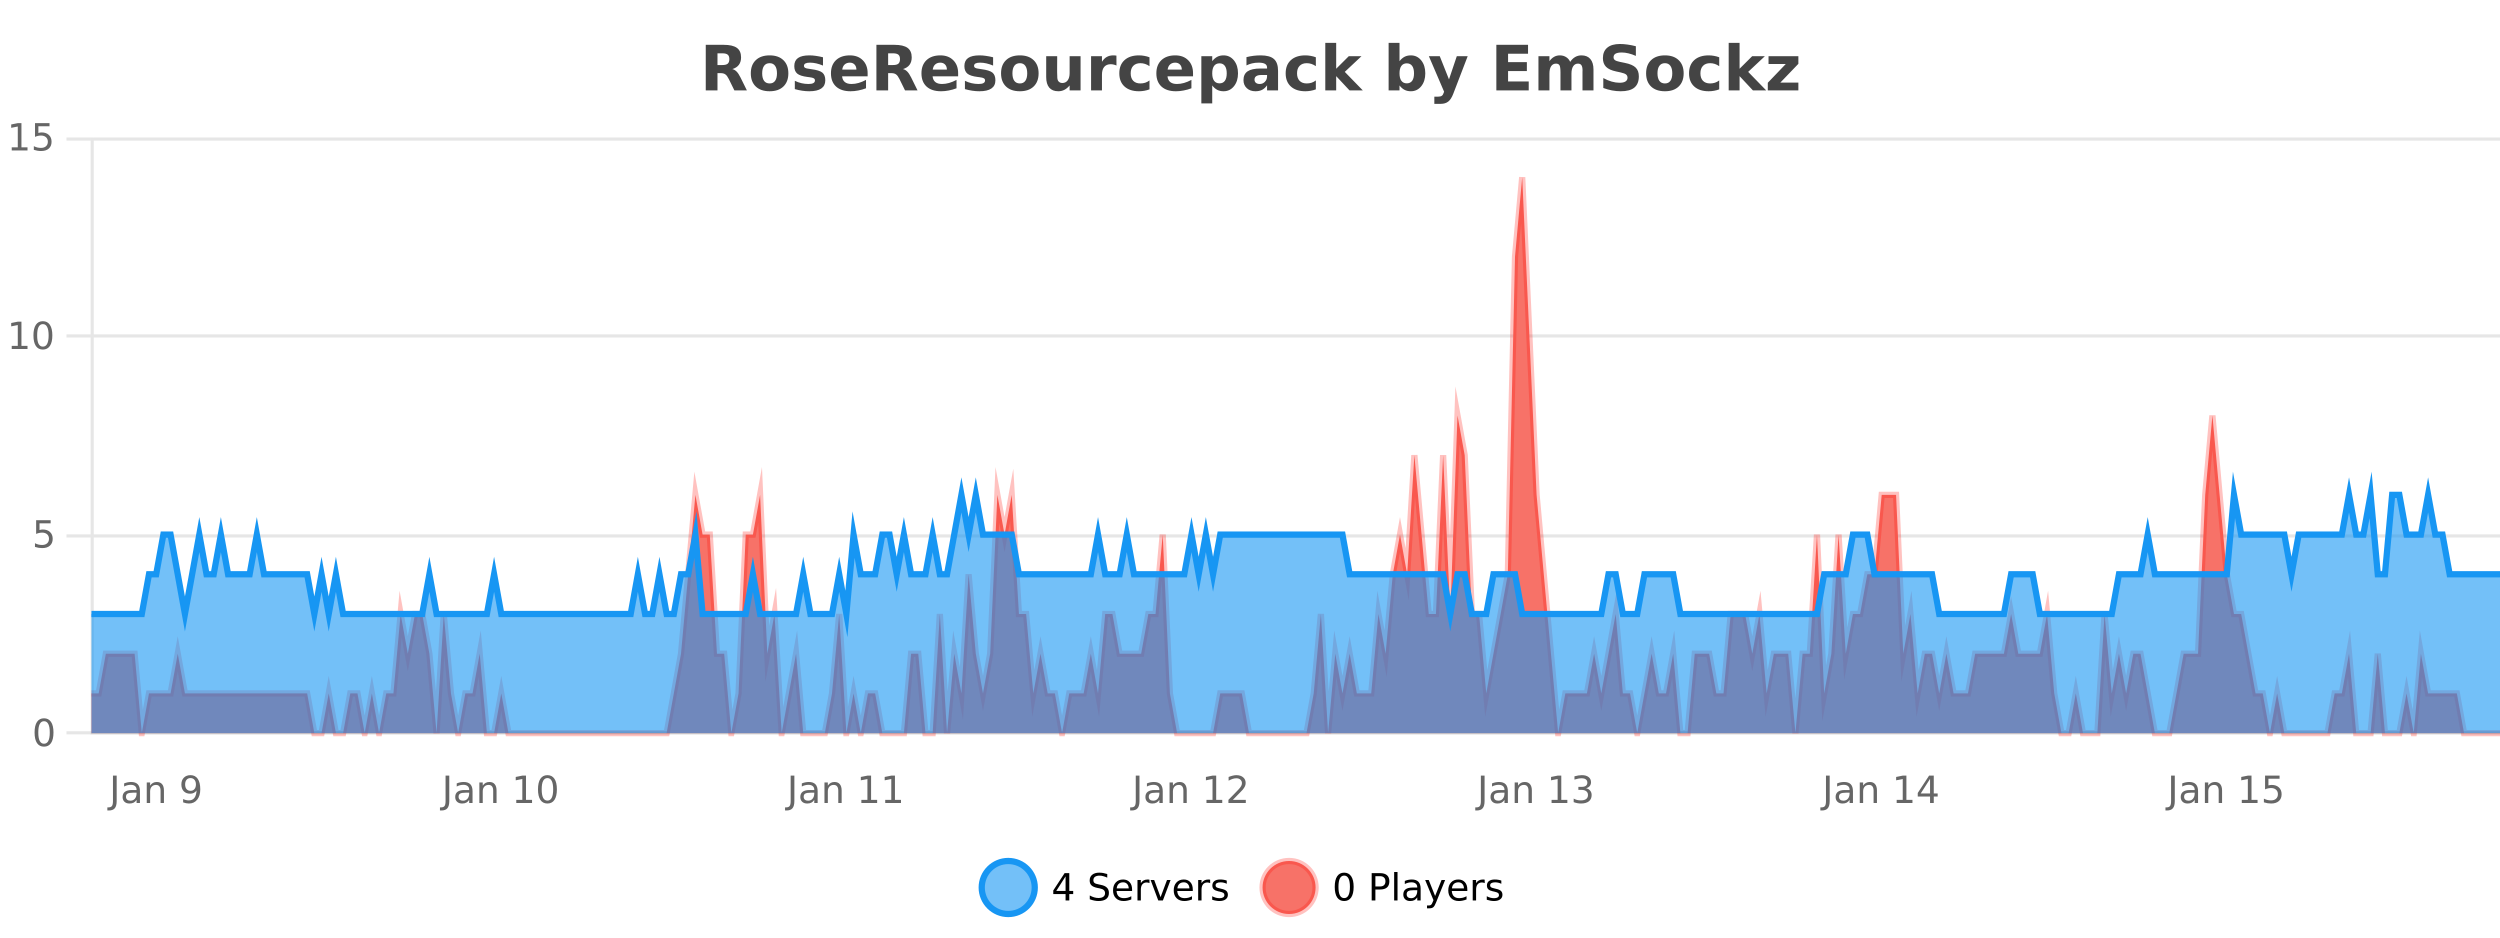 <?xml version="1.0" encoding="UTF-8"?>
<svg xmlns="http://www.w3.org/2000/svg" xmlns:xlink="http://www.w3.org/1999/xlink" width="800pt" height="300pt" viewBox="0 0 800 300" version="1.1">
<defs>
<clipPath id="clip1">
  <path d="M 285 263 L 360 263 L 360 300 L 285 300 Z M 285 263 "/>
</clipPath>
<clipPath id="clip2">
  <path d="M 375 263 L 450 263 L 450 300 L 375 300 Z M 375 263 "/>
</clipPath>
<clipPath id="clip3">
  <path d="M 29.27 56 L 800 56 L 800 234.602 L 29.27 234.602 Z M 29.27 56 "/>
</clipPath>
<clipPath id="clip4">
  <path d="M 28.27 43 L 800 43 L 800 235.602 L 28.27 235.602 Z M 28.27 43 "/>
</clipPath>
<clipPath id="clip5">
  <path d="M 29.27 158 L 800 158 L 800 234.602 L 29.27 234.602 Z M 29.27 158 "/>
</clipPath>
<clipPath id="clip6">
  <path d="M 28.27 130 L 800 130 L 800 225 L 28.27 225 Z M 28.27 130 "/>
</clipPath>
</defs>
<g id="surface2296">
<rect x="0" y="0" width="800" height="300" style="fill:rgb(100%,100%,100%);fill-opacity:1;stroke:none;"/>
<path style="fill:none;stroke-width:1;stroke-linecap:butt;stroke-linejoin:miter;stroke:rgb(0%,0%,0%);stroke-opacity:0.098;stroke-miterlimit:10;" d="M 30 234.5 L 800 234.5 "/>
<path style="fill:none;stroke-width:1;stroke-linecap:butt;stroke-linejoin:miter;stroke:rgb(0%,0%,0%);stroke-opacity:0.098;stroke-miterlimit:10;" d="M 21.27 234.5 L 29 234.5 "/>
<path style="fill:none;stroke-width:1;stroke-linecap:butt;stroke-linejoin:miter;stroke:rgb(0%,0%,0%);stroke-opacity:0.098;stroke-miterlimit:10;" d="M 30 171.5 L 800 171.5 "/>
<path style="fill:none;stroke-width:1;stroke-linecap:butt;stroke-linejoin:miter;stroke:rgb(0%,0%,0%);stroke-opacity:0.098;stroke-miterlimit:10;" d="M 21.27 171.5 L 29 171.5 "/>
<path style="fill:none;stroke-width:1;stroke-linecap:butt;stroke-linejoin:miter;stroke:rgb(0%,0%,0%);stroke-opacity:0.098;stroke-miterlimit:10;" d="M 30 107.5 L 800 107.5 "/>
<path style="fill:none;stroke-width:1;stroke-linecap:butt;stroke-linejoin:miter;stroke:rgb(0%,0%,0%);stroke-opacity:0.098;stroke-miterlimit:10;" d="M 21.27 107.5 L 29 107.5 "/>
<path style="fill:none;stroke-width:1;stroke-linecap:butt;stroke-linejoin:miter;stroke:rgb(0%,0%,0%);stroke-opacity:0.098;stroke-miterlimit:10;" d="M 30 44.5 L 800 44.5 "/>
<path style="fill:none;stroke-width:1;stroke-linecap:butt;stroke-linejoin:miter;stroke:rgb(0%,0%,0%);stroke-opacity:0.098;stroke-miterlimit:10;" d="M 21.27 44.5 L 29 44.5 "/>
<path style=" stroke:none;fill-rule:nonzero;fill:rgb(9.02%,58.824%,95.294%);fill-opacity:0.6;" d="M 331.121 284 C 331.121 288.688 327.324 292.484 322.637 292.484 C 317.953 292.484 314.152 288.688 314.152 284 C 314.152 279.312 317.953 275.516 322.637 275.516 C 327.324 275.516 331.121 279.312 331.121 284 Z M 331.121 284 "/>
<g clip-path="url(#clip1)" clip-rule="nonzero">
<path style="fill:none;stroke-width:2;stroke-linecap:butt;stroke-linejoin:miter;stroke:rgb(9.02%,58.824%,95.294%);stroke-opacity:1;stroke-miterlimit:10;" d="M 331.121 284 C 331.121 288.688 327.324 292.484 322.637 292.484 C 317.953 292.484 314.152 288.688 314.152 284 C 314.152 279.312 317.953 275.516 322.637 275.516 C 327.324 275.516 331.121 279.312 331.121 284 Z M 331.121 284 "/>
</g>
<path style=" stroke:none;fill-rule:nonzero;fill:rgb(0%,0%,0%);fill-opacity:1;" d="M 340.984 280.438 L 338 285.109 L 340.984 285.109 Z M 340.672 279.406 L 342.172 279.406 L 342.172 285.109 L 343.422 285.109 L 343.422 286.094 L 342.172 286.094 L 342.172 288.156 L 340.984 288.156 L 340.984 286.094 L 337.047 286.094 L 337.047 284.953 Z M 354.32 279.688 L 354.32 280.844 C 353.871 280.637 353.445 280.48 353.039 280.375 C 352.641 280.262 352.262 280.203 351.898 280.203 C 351.25 280.203 350.75 280.328 350.398 280.578 C 350.055 280.828 349.883 281.188 349.883 281.656 C 349.883 282.043 349.996 282.336 350.227 282.531 C 350.453 282.73 350.898 282.887 351.555 283 L 352.258 283.156 C 353.141 283.324 353.793 283.621 354.211 284.047 C 354.637 284.465 354.852 285.027 354.852 285.734 C 354.852 286.59 354.562 287.234 353.992 287.672 C 353.43 288.109 352.594 288.328 351.492 288.328 C 351.086 288.328 350.648 288.281 350.18 288.188 C 349.711 288.094 349.227 287.953 348.727 287.766 L 348.727 286.547 C 349.203 286.82 349.672 287.023 350.133 287.156 C 350.602 287.293 351.055 287.359 351.492 287.359 C 352.168 287.359 352.688 287.23 353.055 286.969 C 353.43 286.699 353.617 286.32 353.617 285.828 C 353.617 285.402 353.48 285.07 353.211 284.828 C 352.949 284.578 352.516 284.398 351.914 284.281 L 351.195 284.141 C 350.309 283.965 349.668 283.688 349.273 283.312 C 348.887 282.938 348.695 282.418 348.695 281.75 C 348.695 280.969 348.965 280.359 349.508 279.922 C 350.047 279.477 350.797 279.25 351.758 279.25 C 352.172 279.25 352.59 279.289 353.008 279.359 C 353.434 279.434 353.871 279.543 354.32 279.688 Z M 362.266 284.609 L 362.266 285.125 L 357.297 285.125 C 357.348 285.875 357.57 286.445 357.969 286.828 C 358.375 287.215 358.93 287.406 359.641 287.406 C 360.055 287.406 360.457 287.359 360.844 287.266 C 361.238 287.164 361.629 287.008 362.016 286.797 L 362.016 287.828 C 361.617 287.984 361.219 288.105 360.812 288.188 C 360.406 288.281 359.992 288.328 359.578 288.328 C 358.535 288.328 357.707 288.027 357.094 287.422 C 356.477 286.809 356.172 285.98 356.172 284.938 C 356.172 283.867 356.461 283.016 357.047 282.391 C 357.629 281.758 358.41 281.438 359.391 281.438 C 360.273 281.438 360.973 281.727 361.484 282.297 C 362.004 282.859 362.266 283.633 362.266 284.609 Z M 361.188 284.281 C 361.176 283.699 361.008 283.23 360.688 282.875 C 360.363 282.523 359.938 282.344 359.406 282.344 C 358.801 282.344 358.316 282.516 357.953 282.859 C 357.598 283.203 357.395 283.684 357.344 284.297 Z M 367.836 282.594 C 367.711 282.531 367.574 282.484 367.43 282.453 C 367.293 282.414 367.137 282.391 366.961 282.391 C 366.355 282.391 365.887 282.59 365.555 282.984 C 365.23 283.383 365.07 283.953 365.07 284.703 L 365.07 288.156 L 363.992 288.156 L 363.992 281.594 L 365.07 281.594 L 365.07 282.609 C 365.297 282.215 365.594 281.922 365.961 281.734 C 366.324 281.539 366.766 281.438 367.289 281.438 C 367.359 281.438 367.438 281.445 367.523 281.453 C 367.617 281.465 367.715 281.48 367.82 281.5 Z M 368.195 281.594 L 369.336 281.594 L 371.383 287.094 L 373.445 281.594 L 374.586 281.594 L 372.117 288.156 L 370.648 288.156 Z M 381.688 284.609 L 381.688 285.125 L 376.719 285.125 C 376.77 285.875 376.992 286.445 377.391 286.828 C 377.797 287.215 378.352 287.406 379.062 287.406 C 379.477 287.406 379.879 287.359 380.266 287.266 C 380.66 287.164 381.051 287.008 381.438 286.797 L 381.438 287.828 C 381.039 287.984 380.641 288.105 380.234 288.188 C 379.828 288.281 379.414 288.328 379 288.328 C 377.957 288.328 377.129 288.027 376.516 287.422 C 375.898 286.809 375.594 285.98 375.594 284.938 C 375.594 283.867 375.883 283.016 376.469 282.391 C 377.051 281.758 377.832 281.438 378.812 281.438 C 379.695 281.438 380.395 281.727 380.906 282.297 C 381.426 282.859 381.688 283.633 381.688 284.609 Z M 380.609 284.281 C 380.598 283.699 380.43 283.23 380.109 282.875 C 379.785 282.523 379.359 282.344 378.828 282.344 C 378.223 282.344 377.738 282.516 377.375 282.859 C 377.02 283.203 376.816 283.684 376.766 284.297 Z M 387.258 282.594 C 387.133 282.531 386.996 282.484 386.852 282.453 C 386.715 282.414 386.559 282.391 386.383 282.391 C 385.777 282.391 385.309 282.59 384.977 282.984 C 384.652 283.383 384.492 283.953 384.492 284.703 L 384.492 288.156 L 383.414 288.156 L 383.414 281.594 L 384.492 281.594 L 384.492 282.609 C 384.719 282.215 385.016 281.922 385.383 281.734 C 385.746 281.539 386.188 281.438 386.711 281.438 C 386.781 281.438 386.859 281.445 386.945 281.453 C 387.039 281.465 387.137 281.48 387.242 281.5 Z M 392.562 281.781 L 392.562 282.812 C 392.258 282.656 391.941 282.543 391.609 282.469 C 391.285 282.387 390.945 282.344 390.594 282.344 C 390.062 282.344 389.66 282.43 389.391 282.594 C 389.117 282.75 388.984 282.996 388.984 283.328 C 388.984 283.578 389.078 283.777 389.266 283.922 C 389.461 284.059 389.852 284.188 390.438 284.312 L 390.797 284.406 C 391.566 284.562 392.113 284.793 392.438 285.094 C 392.758 285.398 392.922 285.812 392.922 286.344 C 392.922 286.961 392.676 287.445 392.188 287.797 C 391.707 288.152 391.047 288.328 390.203 288.328 C 389.848 288.328 389.477 288.289 389.094 288.219 C 388.719 288.156 388.32 288.059 387.906 287.922 L 387.906 286.797 C 388.301 287.008 388.691 287.164 389.078 287.266 C 389.461 287.371 389.848 287.422 390.234 287.422 C 390.734 287.422 391.117 287.34 391.391 287.172 C 391.672 286.996 391.812 286.746 391.812 286.422 C 391.812 286.133 391.711 285.906 391.516 285.75 C 391.316 285.594 390.883 285.445 390.219 285.297 L 389.844 285.219 C 389.176 285.074 388.691 284.855 388.391 284.562 C 388.098 284.273 387.953 283.875 387.953 283.375 C 387.953 282.75 388.172 282.273 388.609 281.938 C 389.047 281.605 389.664 281.438 390.469 281.438 C 390.863 281.438 391.238 281.469 391.594 281.531 C 391.945 281.586 392.27 281.668 392.562 281.781 Z M 332.637 277.016 "/>
<path style=" stroke:none;fill-rule:nonzero;fill:rgb(96.863%,44.706%,40.784%);fill-opacity:1;" d="M 420.988 284 C 420.988 288.688 417.191 292.484 412.504 292.484 C 407.82 292.484 404.02 288.688 404.02 284 C 404.02 279.312 407.82 275.516 412.504 275.516 C 417.191 275.516 420.988 279.312 420.988 284 Z M 420.988 284 "/>
<g clip-path="url(#clip2)" clip-rule="nonzero">
<path style="fill:none;stroke-width:2;stroke-linecap:butt;stroke-linejoin:miter;stroke:rgb(100%,4.706%,0%);stroke-opacity:0.247;stroke-miterlimit:10;" d="M 420.988 284 C 420.988 288.688 417.191 292.484 412.504 292.484 C 407.82 292.484 404.02 288.688 404.02 284 C 404.02 279.312 407.82 275.516 412.504 275.516 C 417.191 275.516 420.988 279.312 420.988 284 Z M 420.988 284 "/>
</g>
<path style=" stroke:none;fill-rule:nonzero;fill:rgb(0%,0%,0%);fill-opacity:1;" d="M 430.133 280.188 C 429.527 280.188 429.07 280.492 428.758 281.094 C 428.453 281.688 428.305 282.59 428.305 283.797 C 428.305 284.996 428.453 285.898 428.758 286.5 C 429.07 287.094 429.527 287.391 430.133 287.391 C 430.746 287.391 431.203 287.094 431.508 286.5 C 431.82 285.898 431.977 284.996 431.977 283.797 C 431.977 282.59 431.82 281.688 431.508 281.094 C 431.203 280.492 430.746 280.188 430.133 280.188 Z M 430.133 279.25 C 431.109 279.25 431.859 279.641 432.383 280.422 C 432.902 281.195 433.164 282.32 433.164 283.797 C 433.164 285.266 432.902 286.391 432.383 287.172 C 431.859 287.945 431.109 288.328 430.133 288.328 C 429.152 288.328 428.402 287.945 427.883 287.172 C 427.371 286.391 427.117 285.266 427.117 283.797 C 427.117 282.32 427.371 281.195 427.883 280.422 C 428.402 279.641 429.152 279.25 430.133 279.25 Z M 440.125 280.375 L 440.125 283.672 L 441.609 283.672 C 442.16 283.672 442.586 283.531 442.891 283.25 C 443.191 282.961 443.344 282.547 443.344 282.016 C 443.344 281.496 443.191 281.094 442.891 280.812 C 442.586 280.523 442.16 280.375 441.609 280.375 Z M 438.938 279.406 L 441.609 279.406 C 442.598 279.406 443.344 279.633 443.844 280.078 C 444.344 280.516 444.594 281.164 444.594 282.016 C 444.594 282.883 444.344 283.539 443.844 283.984 C 443.344 284.422 442.598 284.641 441.609 284.641 L 440.125 284.641 L 440.125 288.156 L 438.938 288.156 Z M 446.129 279.031 L 447.207 279.031 L 447.207 288.156 L 446.129 288.156 Z M 452.445 284.859 C 451.578 284.859 450.977 284.961 450.633 285.156 C 450.297 285.355 450.133 285.695 450.133 286.172 C 450.133 286.559 450.258 286.867 450.508 287.094 C 450.766 287.312 451.109 287.422 451.539 287.422 C 452.141 287.422 452.621 287.215 452.977 286.797 C 453.34 286.371 453.523 285.805 453.523 285.094 L 453.523 284.859 Z M 454.602 284.406 L 454.602 288.156 L 453.523 288.156 L 453.523 287.156 C 453.273 287.555 452.965 287.852 452.602 288.047 C 452.234 288.234 451.789 288.328 451.258 288.328 C 450.578 288.328 450.043 288.141 449.648 287.766 C 449.25 287.383 449.055 286.875 449.055 286.25 C 449.055 285.512 449.297 284.953 449.789 284.578 C 450.289 284.203 451.027 284.016 452.008 284.016 L 453.523 284.016 L 453.523 283.906 C 453.523 283.406 453.355 283.023 453.023 282.75 C 452.699 282.48 452.246 282.344 451.664 282.344 C 451.289 282.344 450.918 282.391 450.555 282.484 C 450.199 282.578 449.859 282.715 449.539 282.891 L 449.539 281.891 C 449.934 281.734 450.312 281.621 450.68 281.547 C 451.055 281.477 451.418 281.438 451.773 281.438 C 452.719 281.438 453.43 281.684 453.898 282.172 C 454.367 282.664 454.602 283.406 454.602 284.406 Z M 459.551 288.766 C 459.246 289.547 458.949 290.055 458.66 290.297 C 458.367 290.535 457.98 290.656 457.504 290.656 L 456.645 290.656 L 456.645 289.75 L 457.27 289.75 C 457.57 289.75 457.801 289.676 457.957 289.531 C 458.121 289.395 458.305 289.066 458.504 288.547 L 458.707 288.047 L 456.051 281.594 L 457.191 281.594 L 459.238 286.719 L 461.301 281.594 L 462.441 281.594 Z M 469.543 284.609 L 469.543 285.125 L 464.574 285.125 C 464.625 285.875 464.848 286.445 465.246 286.828 C 465.652 287.215 466.207 287.406 466.918 287.406 C 467.332 287.406 467.734 287.359 468.121 287.266 C 468.516 287.164 468.906 287.008 469.293 286.797 L 469.293 287.828 C 468.895 287.984 468.496 288.105 468.09 288.188 C 467.684 288.281 467.27 288.328 466.855 288.328 C 465.812 288.328 464.984 288.027 464.371 287.422 C 463.754 286.809 463.449 285.98 463.449 284.938 C 463.449 283.867 463.738 283.016 464.324 282.391 C 464.906 281.758 465.688 281.438 466.668 281.438 C 467.551 281.438 468.25 281.727 468.762 282.297 C 469.281 282.859 469.543 283.633 469.543 284.609 Z M 468.465 284.281 C 468.453 283.699 468.285 283.23 467.965 282.875 C 467.641 282.523 467.215 282.344 466.684 282.344 C 466.078 282.344 465.594 282.516 465.23 282.859 C 464.875 283.203 464.672 283.684 464.621 284.297 Z M 475.113 282.594 C 474.988 282.531 474.852 282.484 474.707 282.453 C 474.57 282.414 474.414 282.391 474.238 282.391 C 473.633 282.391 473.164 282.59 472.832 282.984 C 472.508 283.383 472.348 283.953 472.348 284.703 L 472.348 288.156 L 471.27 288.156 L 471.27 281.594 L 472.348 281.594 L 472.348 282.609 C 472.574 282.215 472.871 281.922 473.238 281.734 C 473.602 281.539 474.043 281.438 474.566 281.438 C 474.637 281.438 474.715 281.445 474.801 281.453 C 474.895 281.465 474.992 281.48 475.098 281.5 Z M 480.422 281.781 L 480.422 282.812 C 480.117 282.656 479.801 282.543 479.469 282.469 C 479.145 282.387 478.805 282.344 478.453 282.344 C 477.922 282.344 477.52 282.43 477.25 282.594 C 476.977 282.75 476.844 282.996 476.844 283.328 C 476.844 283.578 476.938 283.777 477.125 283.922 C 477.32 284.059 477.711 284.188 478.297 284.312 L 478.656 284.406 C 479.426 284.562 479.973 284.793 480.297 285.094 C 480.617 285.398 480.781 285.812 480.781 286.344 C 480.781 286.961 480.535 287.445 480.047 287.797 C 479.566 288.152 478.906 288.328 478.062 288.328 C 477.707 288.328 477.336 288.289 476.953 288.219 C 476.578 288.156 476.18 288.059 475.766 287.922 L 475.766 286.797 C 476.16 287.008 476.551 287.164 476.938 287.266 C 477.32 287.371 477.707 287.422 478.094 287.422 C 478.594 287.422 478.977 287.34 479.25 287.172 C 479.531 286.996 479.672 286.746 479.672 286.422 C 479.672 286.133 479.57 285.906 479.375 285.75 C 479.176 285.594 478.742 285.445 478.078 285.297 L 477.703 285.219 C 477.035 285.074 476.551 284.855 476.25 284.562 C 475.957 284.273 475.812 283.875 475.812 283.375 C 475.812 282.75 476.031 282.273 476.469 281.938 C 476.906 281.605 477.523 281.438 478.328 281.438 C 478.723 281.438 479.098 281.469 479.453 281.531 C 479.805 281.586 480.129 281.668 480.422 281.781 Z M 422.504 277.016 "/>
<path style=" stroke:none;fill-rule:nonzero;fill:rgb(26.667%,26.667%,26.667%);fill-opacity:1;" d="M 231.172 20.812 C 231.961 20.812 232.531 20.668 232.875 20.375 C 233.219 20.074 233.391 19.59 233.391 18.922 C 233.391 18.258 233.219 17.781 232.875 17.5 C 232.531 17.211 231.961 17.062 231.172 17.062 L 229.594 17.062 L 229.594 20.812 Z M 229.594 23.406 L 229.594 28.922 L 225.844 28.922 L 225.844 14.344 L 231.578 14.344 C 233.492 14.344 234.898 14.668 235.797 15.312 C 236.691 15.961 237.141 16.977 237.141 18.359 C 237.141 19.328 236.906 20.125 236.438 20.75 C 235.977 21.367 235.281 21.82 234.344 22.109 C 234.852 22.227 235.312 22.492 235.719 22.906 C 236.125 23.312 236.535 23.938 236.953 24.781 L 239 28.922 L 235 28.922 L 233.219 25.297 C 232.863 24.57 232.5 24.074 232.125 23.812 C 231.758 23.543 231.27 23.406 230.656 23.406 Z M 246.289 20.219 C 245.508 20.219 244.914 20.5 244.508 21.062 C 244.102 21.617 243.898 22.418 243.898 23.469 C 243.898 24.512 244.102 25.312 244.508 25.875 C 244.914 26.43 245.508 26.703 246.289 26.703 C 247.047 26.703 247.625 26.43 248.023 25.875 C 248.43 25.312 248.633 24.512 248.633 23.469 C 248.633 22.418 248.43 21.617 248.023 21.062 C 247.625 20.5 247.047 20.219 246.289 20.219 Z M 246.289 17.719 C 248.164 17.719 249.625 18.23 250.68 19.25 C 251.742 20.262 252.273 21.668 252.273 23.469 C 252.273 25.262 251.742 26.668 250.68 27.688 C 249.625 28.699 248.164 29.203 246.289 29.203 C 244.391 29.203 242.914 28.699 241.852 27.688 C 240.789 26.668 240.258 25.262 240.258 23.469 C 240.258 21.668 240.789 20.262 241.852 19.25 C 242.914 18.23 244.391 17.719 246.289 17.719 Z M 263.359 18.328 L 263.359 20.984 C 262.617 20.672 261.898 20.438 261.203 20.281 C 260.504 20.125 259.844 20.047 259.219 20.047 C 258.562 20.047 258.07 20.133 257.75 20.297 C 257.426 20.465 257.266 20.719 257.266 21.062 C 257.266 21.344 257.383 21.559 257.625 21.703 C 257.875 21.852 258.312 21.961 258.938 22.031 L 259.562 22.125 C 261.352 22.355 262.555 22.73 263.172 23.25 C 263.785 23.773 264.094 24.59 264.094 25.703 C 264.094 26.871 263.66 27.746 262.797 28.328 C 261.941 28.914 260.664 29.203 258.969 29.203 C 258.238 29.203 257.488 29.145 256.719 29.031 C 255.945 28.918 255.156 28.746 254.344 28.516 L 254.344 25.859 C 255.039 26.203 255.754 26.461 256.484 26.625 C 257.211 26.793 257.957 26.875 258.719 26.875 C 259.406 26.875 259.922 26.781 260.266 26.594 C 260.609 26.406 260.781 26.125 260.781 25.75 C 260.781 25.438 260.66 25.211 260.422 25.062 C 260.18 24.906 259.707 24.789 259 24.703 L 258.391 24.625 C 256.828 24.43 255.734 24.07 255.109 23.547 C 254.484 23.016 254.172 22.215 254.172 21.141 C 254.172 19.984 254.566 19.125 255.359 18.562 C 256.16 18 257.379 17.719 259.016 17.719 C 259.66 17.719 260.336 17.773 261.047 17.875 C 261.754 17.969 262.523 18.121 263.359 18.328 Z M 277.641 23.422 L 277.641 24.422 L 269.469 24.422 C 269.551 25.246 269.848 25.859 270.359 26.266 C 270.867 26.672 271.578 26.875 272.484 26.875 C 273.223 26.875 273.977 26.766 274.75 26.547 C 275.52 26.328 276.312 26 277.125 25.562 L 277.125 28.25 C 276.301 28.562 275.473 28.797 274.641 28.953 C 273.816 29.117 272.992 29.203 272.172 29.203 C 270.191 29.203 268.648 28.703 267.547 27.703 C 266.453 26.695 265.906 25.281 265.906 23.469 C 265.906 21.68 266.441 20.273 267.516 19.25 C 268.598 18.23 270.082 17.719 271.969 17.719 C 273.688 17.719 275.062 18.242 276.094 19.281 C 277.125 20.312 277.641 21.695 277.641 23.422 Z M 274.047 22.266 C 274.047 21.602 273.852 21.062 273.469 20.656 C 273.082 20.25 272.578 20.047 271.953 20.047 C 271.273 20.047 270.723 20.242 270.297 20.625 C 269.879 21 269.617 21.547 269.516 22.266 Z M 285.781 20.812 C 286.57 20.812 287.141 20.668 287.484 20.375 C 287.828 20.074 288 19.59 288 18.922 C 288 18.258 287.828 17.781 287.484 17.5 C 287.141 17.211 286.57 17.062 285.781 17.062 L 284.203 17.062 L 284.203 20.812 Z M 284.203 23.406 L 284.203 28.922 L 280.453 28.922 L 280.453 14.344 L 286.188 14.344 C 288.102 14.344 289.508 14.668 290.406 15.312 C 291.301 15.961 291.75 16.977 291.75 18.359 C 291.75 19.328 291.516 20.125 291.047 20.75 C 290.586 21.367 289.891 21.82 288.953 22.109 C 289.461 22.227 289.922 22.492 290.328 22.906 C 290.734 23.312 291.145 23.938 291.562 24.781 L 293.609 28.922 L 289.609 28.922 L 287.828 25.297 C 287.473 24.57 287.109 24.074 286.734 23.812 C 286.367 23.543 285.879 23.406 285.266 23.406 Z M 306.602 23.422 L 306.602 24.422 L 298.43 24.422 C 298.512 25.246 298.809 25.859 299.32 26.266 C 299.828 26.672 300.539 26.875 301.445 26.875 C 302.184 26.875 302.938 26.766 303.711 26.547 C 304.48 26.328 305.273 26 306.086 25.562 L 306.086 28.25 C 305.262 28.562 304.434 28.797 303.602 28.953 C 302.777 29.117 301.953 29.203 301.133 29.203 C 299.152 29.203 297.609 28.703 296.508 27.703 C 295.414 26.695 294.867 25.281 294.867 23.469 C 294.867 21.68 295.402 20.273 296.477 19.25 C 297.559 18.23 299.043 17.719 300.93 17.719 C 302.648 17.719 304.023 18.242 305.055 19.281 C 306.086 20.312 306.602 21.695 306.602 23.422 Z M 303.008 22.266 C 303.008 21.602 302.812 21.062 302.43 20.656 C 302.043 20.25 301.539 20.047 300.914 20.047 C 300.234 20.047 299.684 20.242 299.258 20.625 C 298.84 21 298.578 21.547 298.477 22.266 Z M 317.793 18.328 L 317.793 20.984 C 317.051 20.672 316.332 20.438 315.637 20.281 C 314.938 20.125 314.277 20.047 313.652 20.047 C 312.996 20.047 312.504 20.133 312.184 20.297 C 311.859 20.465 311.699 20.719 311.699 21.062 C 311.699 21.344 311.816 21.559 312.059 21.703 C 312.309 21.852 312.746 21.961 313.371 22.031 L 313.996 22.125 C 315.785 22.355 316.988 22.73 317.605 23.25 C 318.219 23.773 318.527 24.59 318.527 25.703 C 318.527 26.871 318.094 27.746 317.23 28.328 C 316.375 28.914 315.098 29.203 313.402 29.203 C 312.672 29.203 311.922 29.145 311.152 29.031 C 310.379 28.918 309.59 28.746 308.777 28.516 L 308.777 25.859 C 309.473 26.203 310.188 26.461 310.918 26.625 C 311.645 26.793 312.391 26.875 313.152 26.875 C 313.84 26.875 314.355 26.781 314.699 26.594 C 315.043 26.406 315.215 26.125 315.215 25.75 C 315.215 25.438 315.094 25.211 314.855 25.062 C 314.613 24.906 314.141 24.789 313.434 24.703 L 312.824 24.625 C 311.262 24.43 310.168 24.07 309.543 23.547 C 308.918 23.016 308.605 22.215 308.605 21.141 C 308.605 19.984 309 19.125 309.793 18.562 C 310.594 18 311.812 17.719 313.449 17.719 C 314.094 17.719 314.77 17.773 315.48 17.875 C 316.188 17.969 316.957 18.121 317.793 18.328 Z M 326.367 20.219 C 325.586 20.219 324.992 20.5 324.586 21.062 C 324.18 21.617 323.977 22.418 323.977 23.469 C 323.977 24.512 324.18 25.312 324.586 25.875 C 324.992 26.43 325.586 26.703 326.367 26.703 C 327.125 26.703 327.703 26.43 328.102 25.875 C 328.508 25.312 328.711 24.512 328.711 23.469 C 328.711 22.418 328.508 21.617 328.102 21.062 C 327.703 20.5 327.125 20.219 326.367 20.219 Z M 326.367 17.719 C 328.242 17.719 329.703 18.23 330.758 19.25 C 331.82 20.262 332.352 21.668 332.352 23.469 C 332.352 25.262 331.82 26.668 330.758 27.688 C 329.703 28.699 328.242 29.203 326.367 29.203 C 324.469 29.203 322.992 28.699 321.93 27.688 C 320.867 26.668 320.336 25.262 320.336 23.469 C 320.336 21.668 320.867 20.262 321.93 19.25 C 322.992 18.23 324.469 17.719 326.367 17.719 Z M 334.781 24.656 L 334.781 17.984 L 338.297 17.984 L 338.297 19.078 C 338.297 19.672 338.289 20.418 338.281 21.312 C 338.281 22.211 338.281 22.805 338.281 23.094 C 338.281 23.98 338.301 24.617 338.344 25 C 338.395 25.387 338.473 25.668 338.578 25.844 C 338.723 26.074 338.91 26.25 339.141 26.375 C 339.367 26.5 339.633 26.562 339.938 26.562 C 340.664 26.562 341.238 26.281 341.656 25.719 C 342.07 25.156 342.281 24.383 342.281 23.391 L 342.281 17.984 L 345.781 17.984 L 345.781 28.922 L 342.281 28.922 L 342.281 27.344 C 341.75 27.98 341.188 28.449 340.594 28.75 C 340.008 29.051 339.363 29.203 338.656 29.203 C 337.395 29.203 336.43 28.82 335.766 28.047 C 335.109 27.266 334.781 26.137 334.781 24.656 Z M 357.27 20.969 C 356.957 20.824 356.648 20.719 356.348 20.656 C 356.043 20.586 355.742 20.547 355.441 20.547 C 354.535 20.547 353.836 20.836 353.348 21.406 C 352.867 21.98 352.629 22.805 352.629 23.875 L 352.629 28.922 L 349.145 28.922 L 349.145 17.984 L 352.629 17.984 L 352.629 19.781 C 353.074 19.062 353.59 18.543 354.176 18.219 C 354.758 17.887 355.457 17.719 356.27 17.719 C 356.395 17.719 356.523 17.727 356.66 17.734 C 356.793 17.746 356.992 17.766 357.254 17.797 Z M 367.836 18.328 L 367.836 21.172 C 367.367 20.852 366.891 20.609 366.414 20.453 C 365.934 20.297 365.434 20.219 364.914 20.219 C 363.945 20.219 363.184 20.508 362.633 21.078 C 362.09 21.641 361.82 22.438 361.82 23.469 C 361.82 24.492 362.09 25.289 362.633 25.859 C 363.184 26.422 363.945 26.703 364.914 26.703 C 365.465 26.703 365.984 26.625 366.477 26.469 C 366.965 26.305 367.418 26.059 367.836 25.734 L 367.836 28.594 C 367.293 28.805 366.742 28.953 366.18 29.047 C 365.617 29.148 365.047 29.203 364.477 29.203 C 362.508 29.203 360.965 28.699 359.852 27.688 C 358.734 26.68 358.18 25.273 358.18 23.469 C 358.18 21.656 358.734 20.246 359.852 19.234 C 360.965 18.227 362.508 17.719 364.477 17.719 C 365.047 17.719 365.609 17.773 366.164 17.875 C 366.727 17.969 367.281 18.121 367.836 18.328 Z M 381.77 23.422 L 381.77 24.422 L 373.598 24.422 C 373.68 25.246 373.977 25.859 374.488 26.266 C 374.996 26.672 375.707 26.875 376.613 26.875 C 377.352 26.875 378.105 26.766 378.879 26.547 C 379.648 26.328 380.441 26 381.254 25.562 L 381.254 28.25 C 380.43 28.562 379.602 28.797 378.77 28.953 C 377.945 29.117 377.121 29.203 376.301 29.203 C 374.32 29.203 372.777 28.703 371.676 27.703 C 370.582 26.695 370.035 25.281 370.035 23.469 C 370.035 21.68 370.57 20.273 371.645 19.25 C 372.727 18.23 374.211 17.719 376.098 17.719 C 377.816 17.719 379.191 18.242 380.223 19.281 C 381.254 20.312 381.77 21.695 381.77 23.422 Z M 378.176 22.266 C 378.176 21.602 377.98 21.062 377.598 20.656 C 377.211 20.25 376.707 20.047 376.082 20.047 C 375.402 20.047 374.852 20.242 374.426 20.625 C 374.008 21 373.746 21.547 373.645 22.266 Z M 387.914 27.344 L 387.914 33.078 L 384.43 33.078 L 384.43 17.984 L 387.914 17.984 L 387.914 19.578 C 388.402 18.945 388.938 18.477 389.523 18.172 C 390.105 17.871 390.777 17.719 391.539 17.719 C 392.891 17.719 394 18.258 394.867 19.328 C 395.73 20.402 396.164 21.781 396.164 23.469 C 396.164 25.148 395.73 26.523 394.867 27.594 C 394 28.668 392.891 29.203 391.539 29.203 C 390.777 29.203 390.105 29.051 389.523 28.75 C 388.938 28.449 388.402 27.98 387.914 27.344 Z M 390.242 20.266 C 389.492 20.266 388.914 20.543 388.508 21.094 C 388.109 21.637 387.914 22.43 387.914 23.469 C 387.914 24.5 388.109 25.293 388.508 25.844 C 388.914 26.398 389.492 26.672 390.242 26.672 C 390.992 26.672 391.562 26.402 391.961 25.859 C 392.355 25.309 392.555 24.512 392.555 23.469 C 392.555 22.43 392.355 21.637 391.961 21.094 C 391.562 20.543 390.992 20.266 390.242 20.266 Z M 403.633 24 C 402.902 24 402.355 24.125 401.992 24.375 C 401.625 24.617 401.445 24.98 401.445 25.469 C 401.445 25.906 401.59 26.25 401.883 26.5 C 402.184 26.75 402.594 26.875 403.117 26.875 C 403.773 26.875 404.324 26.641 404.773 26.172 C 405.23 25.703 405.461 25.117 405.461 24.406 L 405.461 24 Z M 408.977 22.688 L 408.977 28.922 L 405.461 28.922 L 405.461 27.297 C 404.992 27.965 404.461 28.449 403.867 28.75 C 403.281 29.051 402.57 29.203 401.727 29.203 C 400.602 29.203 399.684 28.875 398.977 28.219 C 398.266 27.555 397.914 26.695 397.914 25.641 C 397.914 24.359 398.352 23.422 399.227 22.828 C 400.109 22.227 401.5 21.922 403.398 21.922 L 405.461 21.922 L 405.461 21.641 C 405.461 21.09 405.242 20.688 404.805 20.438 C 404.367 20.18 403.684 20.047 402.758 20.047 C 402.008 20.047 401.309 20.125 400.664 20.281 C 400.016 20.43 399.418 20.648 398.867 20.938 L 398.867 18.281 C 399.617 18.094 400.367 17.953 401.117 17.859 C 401.875 17.766 402.637 17.719 403.398 17.719 C 405.367 17.719 406.789 18.109 407.664 18.891 C 408.539 19.664 408.977 20.93 408.977 22.688 Z M 421.07 18.328 L 421.07 21.172 C 420.602 20.852 420.125 20.609 419.648 20.453 C 419.168 20.297 418.668 20.219 418.148 20.219 C 417.18 20.219 416.418 20.508 415.867 21.078 C 415.324 21.641 415.055 22.438 415.055 23.469 C 415.055 24.492 415.324 25.289 415.867 25.859 C 416.418 26.422 417.18 26.703 418.148 26.703 C 418.699 26.703 419.219 26.625 419.711 26.469 C 420.199 26.305 420.652 26.059 421.07 25.734 L 421.07 28.594 C 420.527 28.805 419.977 28.953 419.414 29.047 C 418.852 29.148 418.281 29.203 417.711 29.203 C 415.742 29.203 414.199 28.699 413.086 27.688 C 411.969 26.68 411.414 25.273 411.414 23.469 C 411.414 21.656 411.969 20.246 413.086 19.234 C 414.199 18.227 415.742 17.719 417.711 17.719 C 418.281 17.719 418.844 17.773 419.398 17.875 C 419.961 17.969 420.516 18.121 421.07 18.328 Z M 424.094 13.719 L 427.578 13.719 L 427.578 22 L 431.609 17.984 L 435.672 17.984 L 430.328 23 L 436.094 28.922 L 431.844 28.922 L 427.578 24.359 L 427.578 28.922 L 424.094 28.922 Z M 450.172 26.672 C 450.922 26.672 451.492 26.402 451.891 25.859 C 452.285 25.309 452.484 24.512 452.484 23.469 C 452.484 22.43 452.285 21.637 451.891 21.094 C 451.492 20.543 450.922 20.266 450.172 20.266 C 449.422 20.266 448.844 20.543 448.438 21.094 C 448.039 21.637 447.844 22.43 447.844 23.469 C 447.844 24.5 448.039 25.293 448.438 25.844 C 448.844 26.398 449.422 26.672 450.172 26.672 Z M 447.844 19.578 C 448.332 18.945 448.867 18.477 449.453 18.172 C 450.035 17.871 450.707 17.719 451.469 17.719 C 452.82 17.719 453.93 18.258 454.797 19.328 C 455.66 20.402 456.094 21.781 456.094 23.469 C 456.094 25.148 455.66 26.523 454.797 27.594 C 453.93 28.668 452.82 29.203 451.469 29.203 C 450.707 29.203 450.035 29.051 449.453 28.75 C 448.867 28.449 448.332 27.98 447.844 27.344 L 447.844 28.922 L 444.359 28.922 L 444.359 13.719 L 447.844 13.719 Z M 457.238 17.984 L 460.723 17.984 L 463.676 25.406 L 466.176 17.984 L 469.66 17.984 L 465.066 29.953 C 464.605 31.172 464.066 32.02 463.441 32.5 C 462.824 32.988 462.02 33.234 461.02 33.234 L 458.988 33.234 L 458.988 30.938 L 460.082 30.938 C 460.676 30.938 461.105 30.844 461.379 30.656 C 461.648 30.469 461.855 30.129 462.004 29.641 L 462.113 29.344 Z M 478.832 14.344 L 488.973 14.344 L 488.973 17.188 L 482.582 17.188 L 482.582 19.891 L 488.598 19.891 L 488.598 22.734 L 482.582 22.734 L 482.582 26.078 L 489.191 26.078 L 489.191 28.922 L 478.832 28.922 Z M 502.461 19.797 C 502.906 19.121 503.434 18.605 504.039 18.25 C 504.652 17.898 505.324 17.719 506.055 17.719 C 507.305 17.719 508.258 18.109 508.914 18.891 C 509.578 19.664 509.914 20.789 509.914 22.266 L 509.914 28.922 L 506.398 28.922 L 506.398 23.219 C 506.398 23.137 506.398 23.047 506.398 22.953 C 506.406 22.859 506.414 22.73 506.414 22.562 C 506.414 21.793 506.297 21.234 506.07 20.891 C 505.84 20.539 505.469 20.359 504.961 20.359 C 504.305 20.359 503.793 20.637 503.43 21.188 C 503.062 21.73 502.875 22.516 502.867 23.547 L 502.867 28.922 L 499.352 28.922 L 499.352 23.219 C 499.352 22.012 499.246 21.234 499.039 20.891 C 498.828 20.539 498.461 20.359 497.93 20.359 C 497.25 20.359 496.73 20.637 496.367 21.188 C 496 21.73 495.82 22.516 495.82 23.547 L 495.82 28.922 L 492.305 28.922 L 492.305 17.984 L 495.82 17.984 L 495.82 19.578 C 496.258 18.965 496.75 18.5 497.305 18.188 C 497.855 17.875 498.469 17.719 499.148 17.719 C 499.898 17.719 500.562 17.902 501.148 18.266 C 501.73 18.633 502.168 19.141 502.461 19.797 Z M 523.477 14.797 L 523.477 17.891 C 522.672 17.527 521.891 17.258 521.133 17.078 C 520.371 16.891 519.652 16.797 518.977 16.797 C 518.078 16.797 517.414 16.922 516.977 17.172 C 516.547 17.422 516.336 17.809 516.336 18.328 C 516.336 18.715 516.48 19.016 516.773 19.234 C 517.062 19.453 517.59 19.641 518.352 19.797 L 519.945 20.125 C 521.57 20.449 522.719 20.945 523.398 21.609 C 524.086 22.277 524.43 23.219 524.43 24.438 C 524.43 26.043 523.949 27.242 522.992 28.031 C 522.043 28.812 520.59 29.203 518.633 29.203 C 517.703 29.203 516.773 29.113 515.836 28.938 C 514.906 28.762 513.98 28.5 513.055 28.156 L 513.055 24.984 C 513.98 25.484 514.875 25.859 515.742 26.109 C 516.617 26.359 517.461 26.484 518.273 26.484 C 519.094 26.484 519.719 26.352 520.148 26.078 C 520.586 25.797 520.805 25.402 520.805 24.891 C 520.805 24.445 520.652 24.094 520.352 23.844 C 520.059 23.594 519.469 23.371 518.586 23.172 L 517.133 22.859 C 515.672 22.547 514.605 22.055 513.93 21.375 C 513.262 20.688 512.93 19.762 512.93 18.594 C 512.93 17.148 513.398 16.031 514.336 15.25 C 515.273 14.469 516.621 14.078 518.383 14.078 C 519.184 14.078 520.008 14.141 520.852 14.266 C 521.695 14.383 522.57 14.559 523.477 14.797 Z M 532.785 20.219 C 532.004 20.219 531.41 20.5 531.004 21.062 C 530.598 21.617 530.395 22.418 530.395 23.469 C 530.395 24.512 530.598 25.312 531.004 25.875 C 531.41 26.43 532.004 26.703 532.785 26.703 C 533.543 26.703 534.121 26.43 534.52 25.875 C 534.926 25.312 535.129 24.512 535.129 23.469 C 535.129 22.418 534.926 21.617 534.52 21.062 C 534.121 20.5 533.543 20.219 532.785 20.219 Z M 532.785 17.719 C 534.66 17.719 536.121 18.23 537.176 19.25 C 538.238 20.262 538.77 21.668 538.77 23.469 C 538.77 25.262 538.238 26.668 537.176 27.688 C 536.121 28.699 534.66 29.203 532.785 29.203 C 530.887 29.203 529.41 28.699 528.348 27.688 C 527.285 26.668 526.754 25.262 526.754 23.469 C 526.754 21.668 527.285 20.262 528.348 19.25 C 529.41 18.23 530.887 17.719 532.785 17.719 Z M 550.148 18.328 L 550.148 21.172 C 549.68 20.852 549.203 20.609 548.727 20.453 C 548.246 20.297 547.746 20.219 547.227 20.219 C 546.258 20.219 545.496 20.508 544.945 21.078 C 544.402 21.641 544.133 22.438 544.133 23.469 C 544.133 24.492 544.402 25.289 544.945 25.859 C 545.496 26.422 546.258 26.703 547.227 26.703 C 547.777 26.703 548.297 26.625 548.789 26.469 C 549.277 26.305 549.73 26.059 550.148 25.734 L 550.148 28.594 C 549.605 28.805 549.055 28.953 548.492 29.047 C 547.93 29.148 547.359 29.203 546.789 29.203 C 544.82 29.203 543.277 28.699 542.164 27.688 C 541.047 26.68 540.492 25.273 540.492 23.469 C 540.492 21.656 541.047 20.246 542.164 19.234 C 543.277 18.227 544.82 17.719 546.789 17.719 C 547.359 17.719 547.922 17.773 548.477 17.875 C 549.039 17.969 549.594 18.121 550.148 18.328 Z M 553.18 13.719 L 556.664 13.719 L 556.664 22 L 560.695 17.984 L 564.758 17.984 L 559.414 23 L 565.18 28.922 L 560.93 28.922 L 556.664 24.359 L 556.664 28.922 L 553.18 28.922 Z M 565.93 17.984 L 575.477 17.984 L 575.477 20.422 L 569.711 26.422 L 575.477 26.422 L 575.477 28.922 L 565.695 28.922 L 565.695 26.484 L 571.445 20.484 L 565.93 20.484 Z M 224 10.359 "/>
<path style="fill:none;stroke-width:1;stroke-linecap:butt;stroke-linejoin:miter;stroke:rgb(0%,0%,0%);stroke-opacity:0.098;stroke-miterlimit:10;" d="M 29 234.5 L 801 234.5 "/>
<path style=" stroke:none;fill-rule:nonzero;fill:rgb(40%,40%,40%);fill-opacity:1;" d="M 36.148 248.203 L 37.336 248.203 L 37.336 256.344 C 37.336 257.395 37.133 258.16 36.727 258.641 C 36.328 259.117 35.688 259.359 34.805 259.359 L 34.352 259.359 L 34.352 258.359 L 34.727 258.359 C 35.246 258.359 35.609 258.211 35.82 257.922 C 36.039 257.629 36.148 257.102 36.148 256.344 Z M 42.625 253.656 C 41.758 253.656 41.156 253.758 40.812 253.953 C 40.477 254.152 40.312 254.492 40.312 254.969 C 40.312 255.355 40.438 255.664 40.688 255.891 C 40.945 256.109 41.289 256.219 41.719 256.219 C 42.32 256.219 42.801 256.012 43.156 255.594 C 43.52 255.168 43.703 254.602 43.703 253.891 L 43.703 253.656 Z M 44.781 253.203 L 44.781 256.953 L 43.703 256.953 L 43.703 255.953 C 43.453 256.352 43.145 256.648 42.781 256.844 C 42.414 257.031 41.969 257.125 41.438 257.125 C 40.758 257.125 40.223 256.938 39.828 256.562 C 39.43 256.18 39.234 255.672 39.234 255.047 C 39.234 254.309 39.477 253.75 39.969 253.375 C 40.469 253 41.207 252.812 42.188 252.812 L 43.703 252.812 L 43.703 252.703 C 43.703 252.203 43.535 251.82 43.203 251.547 C 42.879 251.277 42.426 251.141 41.844 251.141 C 41.469 251.141 41.098 251.188 40.734 251.281 C 40.379 251.375 40.039 251.512 39.719 251.688 L 39.719 250.688 C 40.113 250.531 40.492 250.418 40.859 250.344 C 41.234 250.273 41.598 250.234 41.953 250.234 C 42.898 250.234 43.609 250.48 44.078 250.969 C 44.547 251.461 44.781 252.203 44.781 253.203 Z M 52.461 252.984 L 52.461 256.953 L 51.383 256.953 L 51.383 253.031 C 51.383 252.406 51.258 251.945 51.008 251.641 C 50.766 251.328 50.406 251.172 49.93 251.172 C 49.344 251.172 48.883 251.359 48.539 251.734 C 48.203 252.102 48.039 252.605 48.039 253.25 L 48.039 256.953 L 46.961 256.953 L 46.961 250.391 L 48.039 250.391 L 48.039 251.406 C 48.297 251.012 48.602 250.719 48.945 250.531 C 49.297 250.336 49.703 250.234 50.164 250.234 C 50.914 250.234 51.48 250.469 51.867 250.938 C 52.262 251.398 52.461 252.078 52.461 252.984 Z M 58.602 256.766 L 58.602 255.688 C 58.902 255.836 59.203 255.945 59.508 256.016 C 59.809 256.09 60.109 256.125 60.414 256.125 C 61.195 256.125 61.789 255.867 62.195 255.344 C 62.609 254.812 62.844 254.012 62.898 252.938 C 62.68 253.281 62.391 253.543 62.039 253.719 C 61.695 253.898 61.309 253.984 60.883 253.984 C 60.008 253.984 59.312 253.727 58.805 253.203 C 58.293 252.672 58.039 251.945 58.039 251.016 C 58.039 250.121 58.305 249.402 58.836 248.859 C 59.367 248.32 60.074 248.047 60.961 248.047 C 61.969 248.047 62.742 248.438 63.273 249.219 C 63.812 249.992 64.086 251.117 64.086 252.594 C 64.086 253.969 63.758 255.07 63.102 255.891 C 62.445 256.715 61.562 257.125 60.461 257.125 C 60.156 257.125 59.855 257.094 59.555 257.031 C 59.25 256.977 58.934 256.891 58.602 256.766 Z M 60.961 253.062 C 61.492 253.062 61.914 252.883 62.227 252.516 C 62.539 252.152 62.695 251.652 62.695 251.016 C 62.695 250.391 62.539 249.898 62.227 249.531 C 61.914 249.168 61.492 248.984 60.961 248.984 C 60.43 248.984 60.008 249.168 59.695 249.531 C 59.391 249.898 59.242 250.391 59.242 251.016 C 59.242 251.652 59.391 252.152 59.695 252.516 C 60.008 252.883 60.43 253.062 60.961 253.062 Z M 34.977 245.816 "/>
<path style=" stroke:none;fill-rule:nonzero;fill:rgb(40%,40%,40%);fill-opacity:1;" d="M 142.582 248.203 L 143.77 248.203 L 143.77 256.344 C 143.77 257.395 143.566 258.16 143.16 258.641 C 142.762 259.117 142.121 259.359 141.238 259.359 L 140.785 259.359 L 140.785 258.359 L 141.16 258.359 C 141.68 258.359 142.043 258.211 142.254 257.922 C 142.473 257.629 142.582 257.102 142.582 256.344 Z M 149.059 253.656 C 148.191 253.656 147.59 253.758 147.246 253.953 C 146.91 254.152 146.746 254.492 146.746 254.969 C 146.746 255.355 146.871 255.664 147.121 255.891 C 147.379 256.109 147.723 256.219 148.152 256.219 C 148.754 256.219 149.234 256.012 149.59 255.594 C 149.953 255.168 150.137 254.602 150.137 253.891 L 150.137 253.656 Z M 151.215 253.203 L 151.215 256.953 L 150.137 256.953 L 150.137 255.953 C 149.887 256.352 149.578 256.648 149.215 256.844 C 148.848 257.031 148.402 257.125 147.871 257.125 C 147.191 257.125 146.656 256.938 146.262 256.562 C 145.863 256.18 145.668 255.672 145.668 255.047 C 145.668 254.309 145.91 253.75 146.402 253.375 C 146.902 253 147.641 252.812 148.621 252.812 L 150.137 252.812 L 150.137 252.703 C 150.137 252.203 149.969 251.82 149.637 251.547 C 149.312 251.277 148.859 251.141 148.277 251.141 C 147.902 251.141 147.531 251.188 147.168 251.281 C 146.812 251.375 146.473 251.512 146.152 251.688 L 146.152 250.688 C 146.547 250.531 146.926 250.418 147.293 250.344 C 147.668 250.273 148.031 250.234 148.387 250.234 C 149.332 250.234 150.043 250.48 150.512 250.969 C 150.98 251.461 151.215 252.203 151.215 253.203 Z M 158.898 252.984 L 158.898 256.953 L 157.82 256.953 L 157.82 253.031 C 157.82 252.406 157.695 251.945 157.445 251.641 C 157.203 251.328 156.844 251.172 156.367 251.172 C 155.781 251.172 155.32 251.359 154.977 251.734 C 154.641 252.102 154.477 252.605 154.477 253.25 L 154.477 256.953 L 153.398 256.953 L 153.398 250.391 L 154.477 250.391 L 154.477 251.406 C 154.734 251.012 155.039 250.719 155.383 250.531 C 155.734 250.336 156.141 250.234 156.602 250.234 C 157.352 250.234 157.918 250.469 158.305 250.938 C 158.699 251.398 158.898 252.078 158.898 252.984 Z M 165.207 255.953 L 167.145 255.953 L 167.145 249.281 L 165.035 249.703 L 165.035 248.625 L 167.129 248.203 L 168.316 248.203 L 168.316 255.953 L 170.254 255.953 L 170.254 256.953 L 165.207 256.953 Z M 175.172 248.984 C 174.566 248.984 174.109 249.289 173.797 249.891 C 173.492 250.484 173.344 251.387 173.344 252.594 C 173.344 253.793 173.492 254.695 173.797 255.297 C 174.109 255.891 174.566 256.188 175.172 256.188 C 175.785 256.188 176.242 255.891 176.547 255.297 C 176.859 254.695 177.016 253.793 177.016 252.594 C 177.016 251.387 176.859 250.484 176.547 249.891 C 176.242 249.289 175.785 248.984 175.172 248.984 Z M 175.172 248.047 C 176.148 248.047 176.898 248.438 177.422 249.219 C 177.941 249.992 178.203 251.117 178.203 252.594 C 178.203 254.062 177.941 255.188 177.422 255.969 C 176.898 256.742 176.148 257.125 175.172 257.125 C 174.191 257.125 173.441 256.742 172.922 255.969 C 172.41 255.188 172.156 254.062 172.156 252.594 C 172.156 251.117 172.41 249.992 172.922 249.219 C 173.441 248.438 174.191 248.047 175.172 248.047 Z M 141.41 245.816 "/>
<path style=" stroke:none;fill-rule:nonzero;fill:rgb(40%,40%,40%);fill-opacity:1;" d="M 253.012 248.203 L 254.199 248.203 L 254.199 256.344 C 254.199 257.395 253.996 258.16 253.59 258.641 C 253.191 259.117 252.551 259.359 251.668 259.359 L 251.215 259.359 L 251.215 258.359 L 251.59 258.359 C 252.109 258.359 252.473 258.211 252.684 257.922 C 252.902 257.629 253.012 257.102 253.012 256.344 Z M 259.488 253.656 C 258.621 253.656 258.02 253.758 257.676 253.953 C 257.34 254.152 257.176 254.492 257.176 254.969 C 257.176 255.355 257.301 255.664 257.551 255.891 C 257.809 256.109 258.152 256.219 258.582 256.219 C 259.184 256.219 259.664 256.012 260.02 255.594 C 260.383 255.168 260.566 254.602 260.566 253.891 L 260.566 253.656 Z M 261.645 253.203 L 261.645 256.953 L 260.566 256.953 L 260.566 255.953 C 260.316 256.352 260.008 256.648 259.645 256.844 C 259.277 257.031 258.832 257.125 258.301 257.125 C 257.621 257.125 257.086 256.938 256.691 256.562 C 256.293 256.18 256.098 255.672 256.098 255.047 C 256.098 254.309 256.34 253.75 256.832 253.375 C 257.332 253 258.07 252.812 259.051 252.812 L 260.566 252.812 L 260.566 252.703 C 260.566 252.203 260.398 251.82 260.066 251.547 C 259.742 251.277 259.289 251.141 258.707 251.141 C 258.332 251.141 257.961 251.188 257.598 251.281 C 257.242 251.375 256.902 251.512 256.582 251.688 L 256.582 250.688 C 256.977 250.531 257.355 250.418 257.723 250.344 C 258.098 250.273 258.461 250.234 258.816 250.234 C 259.762 250.234 260.473 250.48 260.941 250.969 C 261.41 251.461 261.645 252.203 261.645 253.203 Z M 269.328 252.984 L 269.328 256.953 L 268.25 256.953 L 268.25 253.031 C 268.25 252.406 268.125 251.945 267.875 251.641 C 267.633 251.328 267.273 251.172 266.797 251.172 C 266.211 251.172 265.75 251.359 265.406 251.734 C 265.07 252.102 264.906 252.605 264.906 253.25 L 264.906 256.953 L 263.828 256.953 L 263.828 250.391 L 264.906 250.391 L 264.906 251.406 C 265.164 251.012 265.469 250.719 265.812 250.531 C 266.164 250.336 266.57 250.234 267.031 250.234 C 267.781 250.234 268.348 250.469 268.734 250.938 C 269.129 251.398 269.328 252.078 269.328 252.984 Z M 275.637 255.953 L 277.574 255.953 L 277.574 249.281 L 275.465 249.703 L 275.465 248.625 L 277.559 248.203 L 278.746 248.203 L 278.746 255.953 L 280.684 255.953 L 280.684 256.953 L 275.637 256.953 Z M 283.273 255.953 L 285.211 255.953 L 285.211 249.281 L 283.102 249.703 L 283.102 248.625 L 285.195 248.203 L 286.383 248.203 L 286.383 255.953 L 288.32 255.953 L 288.32 256.953 L 283.273 256.953 Z M 251.84 245.816 "/>
<path style=" stroke:none;fill-rule:nonzero;fill:rgb(40%,40%,40%);fill-opacity:1;" d="M 363.445 248.203 L 364.633 248.203 L 364.633 256.344 C 364.633 257.395 364.43 258.16 364.023 258.641 C 363.625 259.117 362.984 259.359 362.102 259.359 L 361.648 259.359 L 361.648 258.359 L 362.023 258.359 C 362.543 258.359 362.906 258.211 363.117 257.922 C 363.336 257.629 363.445 257.102 363.445 256.344 Z M 369.922 253.656 C 369.055 253.656 368.453 253.758 368.109 253.953 C 367.773 254.152 367.609 254.492 367.609 254.969 C 367.609 255.355 367.734 255.664 367.984 255.891 C 368.242 256.109 368.586 256.219 369.016 256.219 C 369.617 256.219 370.098 256.012 370.453 255.594 C 370.816 255.168 371 254.602 371 253.891 L 371 253.656 Z M 372.078 253.203 L 372.078 256.953 L 371 256.953 L 371 255.953 C 370.75 256.352 370.441 256.648 370.078 256.844 C 369.711 257.031 369.266 257.125 368.734 257.125 C 368.055 257.125 367.52 256.938 367.125 256.562 C 366.727 256.18 366.531 255.672 366.531 255.047 C 366.531 254.309 366.773 253.75 367.266 253.375 C 367.766 253 368.504 252.812 369.484 252.812 L 371 252.812 L 371 252.703 C 371 252.203 370.832 251.82 370.5 251.547 C 370.176 251.277 369.723 251.141 369.141 251.141 C 368.766 251.141 368.395 251.188 368.031 251.281 C 367.676 251.375 367.336 251.512 367.016 251.688 L 367.016 250.688 C 367.41 250.531 367.789 250.418 368.156 250.344 C 368.531 250.273 368.895 250.234 369.25 250.234 C 370.195 250.234 370.906 250.48 371.375 250.969 C 371.844 251.461 372.078 252.203 372.078 253.203 Z M 379.758 252.984 L 379.758 256.953 L 378.68 256.953 L 378.68 253.031 C 378.68 252.406 378.555 251.945 378.305 251.641 C 378.062 251.328 377.703 251.172 377.227 251.172 C 376.641 251.172 376.18 251.359 375.836 251.734 C 375.5 252.102 375.336 252.605 375.336 253.25 L 375.336 256.953 L 374.258 256.953 L 374.258 250.391 L 375.336 250.391 L 375.336 251.406 C 375.594 251.012 375.898 250.719 376.242 250.531 C 376.594 250.336 377 250.234 377.461 250.234 C 378.211 250.234 378.777 250.469 379.164 250.938 C 379.559 251.398 379.758 252.078 379.758 252.984 Z M 386.07 255.953 L 388.008 255.953 L 388.008 249.281 L 385.898 249.703 L 385.898 248.625 L 387.992 248.203 L 389.18 248.203 L 389.18 255.953 L 391.117 255.953 L 391.117 256.953 L 386.07 256.953 Z M 394.516 255.953 L 398.656 255.953 L 398.656 256.953 L 393.094 256.953 L 393.094 255.953 C 393.539 255.496 394.148 254.875 394.922 254.094 C 395.703 253.305 396.191 252.793 396.391 252.562 C 396.773 252.148 397.039 251.793 397.188 251.5 C 397.344 251.199 397.422 250.906 397.422 250.625 C 397.422 250.156 397.254 249.777 396.922 249.484 C 396.598 249.195 396.176 249.047 395.656 249.047 C 395.281 249.047 394.883 249.109 394.469 249.234 C 394.062 249.359 393.625 249.559 393.156 249.828 L 393.156 248.625 C 393.633 248.438 394.078 248.297 394.484 248.203 C 394.898 248.102 395.281 248.047 395.625 248.047 C 396.531 248.047 397.254 248.277 397.797 248.734 C 398.336 249.184 398.609 249.789 398.609 250.547 C 398.609 250.902 398.539 251.242 398.406 251.562 C 398.27 251.887 398.023 252.266 397.672 252.703 C 397.566 252.82 397.254 253.148 396.734 253.688 C 396.211 254.23 395.473 254.984 394.516 255.953 Z M 362.273 245.816 "/>
<path style=" stroke:none;fill-rule:nonzero;fill:rgb(40%,40%,40%);fill-opacity:1;" d="M 473.879 248.203 L 475.066 248.203 L 475.066 256.344 C 475.066 257.395 474.863 258.16 474.457 258.641 C 474.059 259.117 473.418 259.359 472.535 259.359 L 472.082 259.359 L 472.082 258.359 L 472.457 258.359 C 472.977 258.359 473.34 258.211 473.551 257.922 C 473.77 257.629 473.879 257.102 473.879 256.344 Z M 480.355 253.656 C 479.488 253.656 478.887 253.758 478.543 253.953 C 478.207 254.152 478.043 254.492 478.043 254.969 C 478.043 255.355 478.168 255.664 478.418 255.891 C 478.676 256.109 479.02 256.219 479.449 256.219 C 480.051 256.219 480.531 256.012 480.887 255.594 C 481.25 255.168 481.434 254.602 481.434 253.891 L 481.434 253.656 Z M 482.512 253.203 L 482.512 256.953 L 481.434 256.953 L 481.434 255.953 C 481.184 256.352 480.875 256.648 480.512 256.844 C 480.145 257.031 479.699 257.125 479.168 257.125 C 478.488 257.125 477.953 256.938 477.559 256.562 C 477.16 256.18 476.965 255.672 476.965 255.047 C 476.965 254.309 477.207 253.75 477.699 253.375 C 478.199 253 478.938 252.812 479.918 252.812 L 481.434 252.812 L 481.434 252.703 C 481.434 252.203 481.266 251.82 480.934 251.547 C 480.609 251.277 480.156 251.141 479.574 251.141 C 479.199 251.141 478.828 251.188 478.465 251.281 C 478.109 251.375 477.77 251.512 477.449 251.688 L 477.449 250.688 C 477.844 250.531 478.223 250.418 478.59 250.344 C 478.965 250.273 479.328 250.234 479.684 250.234 C 480.629 250.234 481.34 250.48 481.809 250.969 C 482.277 251.461 482.512 252.203 482.512 253.203 Z M 490.195 252.984 L 490.195 256.953 L 489.117 256.953 L 489.117 253.031 C 489.117 252.406 488.992 251.945 488.742 251.641 C 488.5 251.328 488.141 251.172 487.664 251.172 C 487.078 251.172 486.617 251.359 486.273 251.734 C 485.938 252.102 485.773 252.605 485.773 253.25 L 485.773 256.953 L 484.695 256.953 L 484.695 250.391 L 485.773 250.391 L 485.773 251.406 C 486.031 251.012 486.336 250.719 486.68 250.531 C 487.031 250.336 487.438 250.234 487.898 250.234 C 488.648 250.234 489.215 250.469 489.602 250.938 C 489.996 251.398 490.195 252.078 490.195 252.984 Z M 496.504 255.953 L 498.441 255.953 L 498.441 249.281 L 496.332 249.703 L 496.332 248.625 L 498.426 248.203 L 499.613 248.203 L 499.613 255.953 L 501.551 255.953 L 501.551 256.953 L 496.504 256.953 Z M 507.531 252.234 C 508.094 252.359 508.531 252.617 508.844 253 C 509.164 253.375 509.328 253.844 509.328 254.406 C 509.328 255.273 509.031 255.945 508.438 256.422 C 507.844 256.891 507 257.125 505.906 257.125 C 505.539 257.125 505.16 257.086 504.766 257.016 C 504.379 256.945 503.984 256.836 503.578 256.688 L 503.578 255.547 C 503.898 255.734 504.254 255.883 504.641 255.984 C 505.035 256.078 505.445 256.125 505.875 256.125 C 506.613 256.125 507.176 255.98 507.562 255.688 C 507.957 255.398 508.156 254.969 508.156 254.406 C 508.156 253.898 507.973 253.496 507.609 253.203 C 507.242 252.914 506.742 252.766 506.109 252.766 L 505.078 252.766 L 505.078 251.797 L 506.156 251.797 C 506.727 251.797 507.172 251.684 507.484 251.453 C 507.797 251.215 507.953 250.875 507.953 250.438 C 507.953 249.992 507.789 249.648 507.469 249.406 C 507.156 249.168 506.703 249.047 506.109 249.047 C 505.773 249.047 505.422 249.086 505.047 249.156 C 504.68 249.219 504.273 249.324 503.828 249.469 L 503.828 248.422 C 504.285 248.297 504.707 248.203 505.094 248.141 C 505.488 248.078 505.859 248.047 506.203 248.047 C 507.109 248.047 507.82 248.25 508.344 248.656 C 508.863 249.062 509.125 249.617 509.125 250.312 C 509.125 250.805 508.984 251.215 508.703 251.547 C 508.43 251.883 508.039 252.109 507.531 252.234 Z M 472.707 245.816 "/>
<path style=" stroke:none;fill-rule:nonzero;fill:rgb(40%,40%,40%);fill-opacity:1;" d="M 584.312 248.203 L 585.5 248.203 L 585.5 256.344 C 585.5 257.395 585.297 258.16 584.891 258.641 C 584.492 259.117 583.852 259.359 582.969 259.359 L 582.516 259.359 L 582.516 258.359 L 582.891 258.359 C 583.41 258.359 583.773 258.211 583.984 257.922 C 584.203 257.629 584.312 257.102 584.312 256.344 Z M 590.789 253.656 C 589.922 253.656 589.32 253.758 588.977 253.953 C 588.641 254.152 588.477 254.492 588.477 254.969 C 588.477 255.355 588.602 255.664 588.852 255.891 C 589.109 256.109 589.453 256.219 589.883 256.219 C 590.484 256.219 590.965 256.012 591.32 255.594 C 591.684 255.168 591.867 254.602 591.867 253.891 L 591.867 253.656 Z M 592.945 253.203 L 592.945 256.953 L 591.867 256.953 L 591.867 255.953 C 591.617 256.352 591.309 256.648 590.945 256.844 C 590.578 257.031 590.133 257.125 589.602 257.125 C 588.922 257.125 588.387 256.938 587.992 256.562 C 587.594 256.18 587.398 255.672 587.398 255.047 C 587.398 254.309 587.641 253.75 588.133 253.375 C 588.633 253 589.371 252.812 590.352 252.812 L 591.867 252.812 L 591.867 252.703 C 591.867 252.203 591.699 251.82 591.367 251.547 C 591.043 251.277 590.59 251.141 590.008 251.141 C 589.633 251.141 589.262 251.188 588.898 251.281 C 588.543 251.375 588.203 251.512 587.883 251.688 L 587.883 250.688 C 588.277 250.531 588.656 250.418 589.023 250.344 C 589.398 250.273 589.762 250.234 590.117 250.234 C 591.062 250.234 591.773 250.48 592.242 250.969 C 592.711 251.461 592.945 252.203 592.945 253.203 Z M 600.625 252.984 L 600.625 256.953 L 599.547 256.953 L 599.547 253.031 C 599.547 252.406 599.422 251.945 599.172 251.641 C 598.93 251.328 598.57 251.172 598.094 251.172 C 597.508 251.172 597.047 251.359 596.703 251.734 C 596.367 252.102 596.203 252.605 596.203 253.25 L 596.203 256.953 L 595.125 256.953 L 595.125 250.391 L 596.203 250.391 L 596.203 251.406 C 596.461 251.012 596.766 250.719 597.109 250.531 C 597.461 250.336 597.867 250.234 598.328 250.234 C 599.078 250.234 599.645 250.469 600.031 250.938 C 600.426 251.398 600.625 252.078 600.625 252.984 Z M 606.938 255.953 L 608.875 255.953 L 608.875 249.281 L 606.766 249.703 L 606.766 248.625 L 608.859 248.203 L 610.047 248.203 L 610.047 255.953 L 611.984 255.953 L 611.984 256.953 L 606.938 256.953 Z M 617.617 249.234 L 614.633 253.906 L 617.617 253.906 Z M 617.305 248.203 L 618.805 248.203 L 618.805 253.906 L 620.055 253.906 L 620.055 254.891 L 618.805 254.891 L 618.805 256.953 L 617.617 256.953 L 617.617 254.891 L 613.68 254.891 L 613.68 253.75 Z M 583.141 245.816 "/>
<path style=" stroke:none;fill-rule:nonzero;fill:rgb(40%,40%,40%);fill-opacity:1;" d="M 694.746 248.203 L 695.934 248.203 L 695.934 256.344 C 695.934 257.395 695.73 258.16 695.324 258.641 C 694.926 259.117 694.285 259.359 693.402 259.359 L 692.949 259.359 L 692.949 258.359 L 693.324 258.359 C 693.844 258.359 694.207 258.211 694.418 257.922 C 694.637 257.629 694.746 257.102 694.746 256.344 Z M 701.223 253.656 C 700.355 253.656 699.754 253.758 699.41 253.953 C 699.074 254.152 698.91 254.492 698.91 254.969 C 698.91 255.355 699.035 255.664 699.285 255.891 C 699.543 256.109 699.887 256.219 700.316 256.219 C 700.918 256.219 701.398 256.012 701.754 255.594 C 702.117 255.168 702.301 254.602 702.301 253.891 L 702.301 253.656 Z M 703.379 253.203 L 703.379 256.953 L 702.301 256.953 L 702.301 255.953 C 702.051 256.352 701.742 256.648 701.379 256.844 C 701.012 257.031 700.566 257.125 700.035 257.125 C 699.355 257.125 698.82 256.938 698.426 256.562 C 698.027 256.18 697.832 255.672 697.832 255.047 C 697.832 254.309 698.074 253.75 698.566 253.375 C 699.066 253 699.805 252.812 700.785 252.812 L 702.301 252.812 L 702.301 252.703 C 702.301 252.203 702.133 251.82 701.801 251.547 C 701.477 251.277 701.023 251.141 700.441 251.141 C 700.066 251.141 699.695 251.188 699.332 251.281 C 698.977 251.375 698.637 251.512 698.316 251.688 L 698.316 250.688 C 698.711 250.531 699.09 250.418 699.457 250.344 C 699.832 250.273 700.195 250.234 700.551 250.234 C 701.496 250.234 702.207 250.48 702.676 250.969 C 703.145 251.461 703.379 252.203 703.379 253.203 Z M 711.062 252.984 L 711.062 256.953 L 709.984 256.953 L 709.984 253.031 C 709.984 252.406 709.859 251.945 709.609 251.641 C 709.367 251.328 709.008 251.172 708.531 251.172 C 707.945 251.172 707.484 251.359 707.141 251.734 C 706.805 252.102 706.641 252.605 706.641 253.25 L 706.641 256.953 L 705.562 256.953 L 705.562 250.391 L 706.641 250.391 L 706.641 251.406 C 706.898 251.012 707.203 250.719 707.547 250.531 C 707.898 250.336 708.305 250.234 708.766 250.234 C 709.516 250.234 710.082 250.469 710.469 250.938 C 710.863 251.398 711.062 252.078 711.062 252.984 Z M 717.371 255.953 L 719.309 255.953 L 719.309 249.281 L 717.199 249.703 L 717.199 248.625 L 719.293 248.203 L 720.48 248.203 L 720.48 255.953 L 722.418 255.953 L 722.418 256.953 L 717.371 256.953 Z M 724.82 248.203 L 729.461 248.203 L 729.461 249.203 L 725.898 249.203 L 725.898 251.344 C 726.074 251.281 726.246 251.242 726.414 251.219 C 726.59 251.188 726.762 251.172 726.93 251.172 C 727.906 251.172 728.684 251.445 729.258 251.984 C 729.828 252.516 730.117 253.234 730.117 254.141 C 730.117 255.09 729.82 255.824 729.227 256.344 C 728.641 256.867 727.82 257.125 726.758 257.125 C 726.383 257.125 726 257.094 725.617 257.031 C 725.242 256.969 724.852 256.875 724.445 256.75 L 724.445 255.562 C 724.797 255.75 725.164 255.891 725.539 255.984 C 725.914 256.078 726.309 256.125 726.727 256.125 C 727.402 256.125 727.938 255.949 728.336 255.594 C 728.73 255.242 728.93 254.758 728.93 254.141 C 728.93 253.539 728.73 253.059 728.336 252.703 C 727.938 252.352 727.402 252.172 726.727 252.172 C 726.414 252.172 726.094 252.211 725.773 252.281 C 725.461 252.344 725.141 252.449 724.82 252.594 Z M 693.574 245.816 "/>
<path style="fill:none;stroke-width:1;stroke-linecap:butt;stroke-linejoin:miter;stroke:rgb(0%,0%,0%);stroke-opacity:0.098;stroke-miterlimit:10;" d="M 29.5 44 L 29.5 235 "/>
<path style=" stroke:none;fill-rule:nonzero;fill:rgb(40%,40%,40%);fill-opacity:1;" d="M 14.082 230.789 C 13.477 230.789 13.02 231.094 12.707 231.695 C 12.402 232.289 12.254 233.191 12.254 234.398 C 12.254 235.598 12.402 236.5 12.707 237.102 C 13.02 237.695 13.477 237.992 14.082 237.992 C 14.695 237.992 15.152 237.695 15.457 237.102 C 15.77 236.5 15.926 235.598 15.926 234.398 C 15.926 233.191 15.77 232.289 15.457 231.695 C 15.152 231.094 14.695 230.789 14.082 230.789 Z M 14.082 229.852 C 15.059 229.852 15.809 230.242 16.332 231.023 C 16.852 231.797 17.113 232.922 17.113 234.398 C 17.113 235.867 16.852 236.992 16.332 237.773 C 15.809 238.547 15.059 238.93 14.082 238.93 C 13.102 238.93 12.352 238.547 11.832 237.773 C 11.32 236.992 11.066 235.867 11.066 234.398 C 11.066 232.922 11.32 231.797 11.832 231.023 C 12.352 230.242 13.102 229.852 14.082 229.852 Z M 10.27 227.617 "/>
<path style=" stroke:none;fill-rule:nonzero;fill:rgb(40%,40%,40%);fill-opacity:1;" d="M 11.566 166.469 L 16.207 166.469 L 16.207 167.469 L 12.645 167.469 L 12.645 169.609 C 12.82 169.547 12.992 169.508 13.16 169.484 C 13.336 169.453 13.508 169.438 13.676 169.438 C 14.652 169.438 15.43 169.711 16.004 170.25 C 16.574 170.781 16.863 171.5 16.863 172.406 C 16.863 173.355 16.566 174.09 15.973 174.609 C 15.387 175.133 14.566 175.391 13.504 175.391 C 13.129 175.391 12.746 175.359 12.363 175.297 C 11.988 175.234 11.598 175.141 11.191 175.016 L 11.191 173.828 C 11.543 174.016 11.91 174.156 12.285 174.25 C 12.66 174.344 13.055 174.391 13.473 174.391 C 14.148 174.391 14.684 174.215 15.082 173.859 C 15.477 173.508 15.676 173.023 15.676 172.406 C 15.676 171.805 15.477 171.324 15.082 170.969 C 14.684 170.617 14.148 170.438 13.473 170.438 C 13.16 170.438 12.84 170.477 12.52 170.547 C 12.207 170.609 11.887 170.715 11.566 170.859 Z M 10.27 164.082 "/>
<path style=" stroke:none;fill-rule:nonzero;fill:rgb(40%,40%,40%);fill-opacity:1;" d="M 3.754 110.688 L 5.691 110.688 L 5.691 104.016 L 3.582 104.438 L 3.582 103.359 L 5.676 102.938 L 6.863 102.938 L 6.863 110.688 L 8.801 110.688 L 8.801 111.688 L 3.754 111.688 Z M 13.719 103.719 C 13.113 103.719 12.656 104.023 12.344 104.625 C 12.039 105.219 11.891 106.121 11.891 107.328 C 11.891 108.527 12.039 109.43 12.344 110.031 C 12.656 110.625 13.113 110.922 13.719 110.922 C 14.332 110.922 14.789 110.625 15.094 110.031 C 15.406 109.43 15.562 108.527 15.562 107.328 C 15.562 106.121 15.406 105.219 15.094 104.625 C 14.789 104.023 14.332 103.719 13.719 103.719 Z M 13.719 102.781 C 14.695 102.781 15.445 103.172 15.969 103.953 C 16.488 104.727 16.75 105.852 16.75 107.328 C 16.75 108.797 16.488 109.922 15.969 110.703 C 15.445 111.477 14.695 111.859 13.719 111.859 C 12.738 111.859 11.988 111.477 11.469 110.703 C 10.957 109.922 10.703 108.797 10.703 107.328 C 10.703 105.852 10.957 104.727 11.469 103.953 C 11.988 103.172 12.738 102.781 13.719 102.781 Z M 2.27 100.551 "/>
<path style=" stroke:none;fill-rule:nonzero;fill:rgb(40%,40%,40%);fill-opacity:1;" d="M 3.754 47.156 L 5.691 47.156 L 5.691 40.484 L 3.582 40.906 L 3.582 39.828 L 5.676 39.406 L 6.863 39.406 L 6.863 47.156 L 8.801 47.156 L 8.801 48.156 L 3.754 48.156 Z M 11.203 39.406 L 15.844 39.406 L 15.844 40.406 L 12.281 40.406 L 12.281 42.547 C 12.457 42.484 12.629 42.445 12.797 42.422 C 12.973 42.391 13.145 42.375 13.312 42.375 C 14.289 42.375 15.066 42.648 15.641 43.188 C 16.211 43.719 16.5 44.438 16.5 45.344 C 16.5 46.293 16.203 47.027 15.609 47.547 C 15.023 48.07 14.203 48.328 13.141 48.328 C 12.766 48.328 12.383 48.297 12 48.234 C 11.625 48.172 11.234 48.078 10.828 47.953 L 10.828 46.766 C 11.18 46.953 11.547 47.094 11.922 47.188 C 12.297 47.281 12.691 47.328 13.109 47.328 C 13.785 47.328 14.32 47.152 14.719 46.797 C 15.113 46.445 15.312 45.961 15.312 45.344 C 15.312 44.742 15.113 44.262 14.719 43.906 C 14.32 43.555 13.785 43.375 13.109 43.375 C 12.797 43.375 12.477 43.414 12.156 43.484 C 11.844 43.547 11.523 43.652 11.203 43.797 Z M 2.27 37.016 "/>
<g clip-path="url(#clip3)" clip-rule="nonzero">
<path style=" stroke:none;fill-rule:nonzero;fill:rgb(96.863%,44.706%,40.784%);fill-opacity:1;" d="M 800 234.602 L 788.496 234.602 L 786.195 221.895 L 776.992 221.895 L 774.691 209.188 L 772.391 234.602 L 770.09 221.895 L 767.789 234.602 L 763.188 234.602 L 760.887 209.188 L 758.586 234.602 L 753.984 234.602 L 751.688 209.188 L 749.387 221.895 L 747.086 221.895 L 744.785 234.602 L 730.98 234.602 L 728.68 221.895 L 726.379 234.602 L 724.078 221.895 L 721.777 221.895 L 717.176 196.48 L 714.875 196.48 L 712.574 183.773 L 707.973 132.945 L 705.672 158.359 L 703.371 209.188 L 698.77 209.188 L 694.168 234.602 L 689.566 234.602 L 684.965 209.188 L 682.664 209.188 L 680.363 221.895 L 678.062 209.188 L 675.762 221.895 L 673.461 196.48 L 671.16 234.602 L 666.559 234.602 L 664.258 221.895 L 661.957 234.602 L 659.656 234.602 L 657.355 221.895 L 655.059 196.48 L 652.758 209.188 L 645.855 209.188 L 643.555 196.48 L 641.254 209.188 L 632.051 209.188 L 629.75 221.895 L 625.148 221.895 L 622.848 209.188 L 620.547 221.895 L 618.246 209.188 L 615.945 209.188 L 613.645 221.895 L 611.344 196.48 L 609.043 209.188 L 606.742 158.359 L 602.141 158.359 L 599.84 183.773 L 597.539 183.773 L 595.238 196.48 L 592.938 196.48 L 590.637 209.188 L 588.336 171.066 L 586.035 209.188 L 583.734 221.895 L 581.434 171.066 L 579.133 209.188 L 576.832 209.188 L 574.531 234.602 L 572.23 209.188 L 567.629 209.188 L 565.328 221.895 L 563.027 196.48 L 560.727 209.188 L 558.43 196.48 L 553.828 196.48 L 551.527 221.895 L 549.227 221.895 L 546.926 209.188 L 542.324 209.188 L 540.023 234.602 L 537.723 234.602 L 535.422 209.188 L 533.121 221.895 L 530.82 221.895 L 528.52 209.188 L 523.918 234.602 L 521.617 221.895 L 519.316 221.895 L 517.016 196.48 L 512.414 221.895 L 510.113 209.188 L 507.812 221.895 L 500.91 221.895 L 498.609 234.602 L 491.707 158.359 L 489.406 107.535 L 487.105 56.707 L 484.805 82.121 L 482.504 183.773 L 475.602 221.895 L 473.301 196.48 L 471 196.48 L 468.699 145.652 L 466.398 132.945 L 464.098 196.48 L 461.801 145.652 L 459.5 196.48 L 457.199 196.48 L 452.598 145.652 L 450.297 183.773 L 447.996 171.066 L 445.695 183.773 L 443.395 209.188 L 441.094 196.48 L 438.793 221.895 L 434.191 221.895 L 431.891 209.188 L 429.59 221.895 L 427.289 209.188 L 424.988 234.602 L 422.688 196.48 L 420.387 221.895 L 418.086 234.602 L 399.68 234.602 L 397.379 221.895 L 390.477 221.895 L 388.176 234.602 L 376.672 234.602 L 374.371 221.895 L 372.07 171.066 L 369.77 196.48 L 367.469 196.48 L 365.172 209.188 L 358.27 209.188 L 355.969 196.48 L 353.668 196.48 L 351.367 221.895 L 349.066 209.188 L 346.766 221.895 L 342.164 221.895 L 339.863 234.602 L 337.562 221.895 L 335.262 221.895 L 332.961 209.188 L 330.66 221.895 L 328.359 196.48 L 326.059 196.48 L 323.758 158.359 L 321.457 171.066 L 319.156 158.359 L 316.855 209.188 L 314.555 221.895 L 312.254 209.188 L 309.953 183.773 L 307.652 221.895 L 305.352 209.188 L 303.051 234.602 L 300.75 196.48 L 298.449 234.602 L 296.148 234.602 L 293.848 209.188 L 291.547 209.188 L 289.246 234.602 L 282.344 234.602 L 280.043 221.895 L 277.742 221.895 L 275.441 234.602 L 273.141 221.895 L 270.84 234.602 L 268.543 196.48 L 266.242 221.895 L 263.941 234.602 L 257.039 234.602 L 254.738 209.188 L 250.137 234.602 L 247.836 196.48 L 245.535 209.188 L 243.234 158.359 L 240.934 171.066 L 238.633 171.066 L 236.332 221.895 L 234.031 234.602 L 231.73 209.188 L 229.43 209.188 L 227.129 171.066 L 224.828 171.066 L 222.527 158.359 L 217.926 209.188 L 213.324 234.602 L 162.711 234.602 L 160.41 221.895 L 158.109 234.602 L 155.809 234.602 L 153.508 209.188 L 151.207 221.895 L 148.906 221.895 L 146.605 234.602 L 144.305 221.895 L 142.004 196.48 L 139.703 234.602 L 137.402 209.188 L 135.102 196.48 L 132.801 196.48 L 130.5 209.188 L 128.199 196.48 L 125.898 221.895 L 123.598 221.895 L 121.297 234.602 L 118.996 221.895 L 116.695 234.602 L 114.395 221.895 L 112.094 221.895 L 109.793 234.602 L 107.492 234.602 L 105.191 221.895 L 102.891 234.602 L 100.59 234.602 L 98.289 221.895 L 59.18 221.895 L 56.879 209.188 L 54.578 221.895 L 47.676 221.895 L 45.375 234.602 L 43.074 209.188 L 33.871 209.188 L 31.57 221.895 L 29.27 221.895 L 29.27 234.602 Z M 800 234.602 "/>
</g>
<g clip-path="url(#clip4)" clip-rule="nonzero">
<path style="fill:none;stroke-width:2;stroke-linecap:butt;stroke-linejoin:miter;stroke:rgb(100%,4.706%,0%);stroke-opacity:0.247;stroke-miterlimit:10;" d="M 800 234.602 L 788.496 234.602 L 786.195 221.895 L 776.992 221.895 L 774.691 209.188 L 772.391 234.602 L 770.09 221.895 L 767.789 234.602 L 763.188 234.602 L 760.887 209.188 L 758.586 234.602 L 753.984 234.602 L 751.688 209.188 L 749.387 221.895 L 747.086 221.895 L 744.785 234.602 L 730.98 234.602 L 728.68 221.895 L 726.379 234.602 L 724.078 221.895 L 721.777 221.895 L 717.176 196.48 L 714.875 196.48 L 712.574 183.773 L 707.973 132.945 L 705.672 158.359 L 703.371 209.188 L 698.77 209.188 L 694.168 234.602 L 689.566 234.602 L 684.965 209.188 L 682.664 209.188 L 680.363 221.895 L 678.062 209.188 L 675.762 221.895 L 673.461 196.48 L 671.16 234.602 L 666.559 234.602 L 664.258 221.895 L 661.957 234.602 L 659.656 234.602 L 657.355 221.895 L 655.059 196.48 L 652.758 209.188 L 645.855 209.188 L 643.555 196.48 L 641.254 209.188 L 632.051 209.188 L 629.75 221.895 L 625.148 221.895 L 622.848 209.188 L 620.547 221.895 L 618.246 209.188 L 615.945 209.188 L 613.645 221.895 L 611.344 196.48 L 609.043 209.188 L 606.742 158.359 L 602.141 158.359 L 599.84 183.773 L 597.539 183.773 L 595.238 196.48 L 592.938 196.48 L 590.637 209.188 L 588.336 171.066 L 586.035 209.188 L 583.734 221.895 L 581.434 171.066 L 579.133 209.188 L 576.832 209.188 L 574.531 234.602 L 572.23 209.188 L 567.629 209.188 L 565.328 221.895 L 563.027 196.48 L 560.727 209.188 L 558.43 196.48 L 553.828 196.48 L 551.527 221.895 L 549.227 221.895 L 546.926 209.188 L 542.324 209.188 L 540.023 234.602 L 537.723 234.602 L 535.422 209.188 L 533.121 221.895 L 530.82 221.895 L 528.52 209.188 L 523.918 234.602 L 521.617 221.895 L 519.316 221.895 L 517.016 196.48 L 512.414 221.895 L 510.113 209.188 L 507.812 221.895 L 500.91 221.895 L 498.609 234.602 L 491.707 158.359 L 489.406 107.535 L 487.105 56.707 L 484.805 82.121 L 482.504 183.773 L 475.602 221.895 L 473.301 196.48 L 471 196.48 L 468.699 145.652 L 466.398 132.945 L 464.098 196.48 L 461.801 145.652 L 459.5 196.48 L 457.199 196.48 L 452.598 145.652 L 450.297 183.773 L 447.996 171.066 L 445.695 183.773 L 443.395 209.188 L 441.094 196.48 L 438.793 221.895 L 434.191 221.895 L 431.891 209.188 L 429.59 221.895 L 427.289 209.188 L 424.988 234.602 L 422.688 196.48 L 420.387 221.895 L 418.086 234.602 L 399.68 234.602 L 397.379 221.895 L 390.477 221.895 L 388.176 234.602 L 376.672 234.602 L 374.371 221.895 L 372.07 171.066 L 369.77 196.48 L 367.469 196.48 L 365.172 209.188 L 358.27 209.188 L 355.969 196.48 L 353.668 196.48 L 351.367 221.895 L 349.066 209.188 L 346.766 221.895 L 342.164 221.895 L 339.863 234.602 L 337.562 221.895 L 335.262 221.895 L 332.961 209.188 L 330.66 221.895 L 328.359 196.48 L 326.059 196.48 L 323.758 158.359 L 321.457 171.066 L 319.156 158.359 L 316.855 209.188 L 314.555 221.895 L 312.254 209.188 L 309.953 183.773 L 307.652 221.895 L 305.352 209.188 L 303.051 234.602 L 300.75 196.48 L 298.449 234.602 L 296.148 234.602 L 293.848 209.188 L 291.547 209.188 L 289.246 234.602 L 282.344 234.602 L 280.043 221.895 L 277.742 221.895 L 275.441 234.602 L 273.141 221.895 L 270.84 234.602 L 268.543 196.48 L 266.242 221.895 L 263.941 234.602 L 257.039 234.602 L 254.738 209.188 L 250.137 234.602 L 247.836 196.48 L 245.535 209.188 L 243.234 158.359 L 240.934 171.066 L 238.633 171.066 L 236.332 221.895 L 234.031 234.602 L 231.73 209.188 L 229.43 209.188 L 227.129 171.066 L 224.828 171.066 L 222.527 158.359 L 217.926 209.188 L 213.324 234.602 L 162.711 234.602 L 160.41 221.895 L 158.109 234.602 L 155.809 234.602 L 153.508 209.188 L 151.207 221.895 L 148.906 221.895 L 146.605 234.602 L 144.305 221.895 L 142.004 196.48 L 139.703 234.602 L 137.402 209.188 L 135.102 196.48 L 132.801 196.48 L 130.5 209.188 L 128.199 196.48 L 125.898 221.895 L 123.598 221.895 L 121.297 234.602 L 118.996 221.895 L 116.695 234.602 L 114.395 221.895 L 112.094 221.895 L 109.793 234.602 L 107.492 234.602 L 105.191 221.895 L 102.891 234.602 L 100.59 234.602 L 98.289 221.895 L 59.18 221.895 L 56.879 209.188 L 54.578 221.895 L 47.676 221.895 L 45.375 234.602 L 43.074 209.188 L 33.871 209.188 L 31.57 221.895 L 29.27 221.895 "/>
</g>
<g clip-path="url(#clip5)" clip-rule="nonzero">
<path style=" stroke:none;fill-rule:nonzero;fill:rgb(9.02%,58.824%,95.294%);fill-opacity:0.6;" d="M 800 183.773 L 783.895 183.773 L 781.594 171.066 L 779.293 171.066 L 776.992 158.359 L 774.691 171.066 L 770.09 171.066 L 767.789 158.359 L 765.488 158.359 L 763.188 183.773 L 760.887 183.773 L 758.586 158.359 L 756.285 171.066 L 753.984 171.066 L 751.688 158.359 L 749.387 171.066 L 735.582 171.066 L 733.281 183.773 L 730.98 171.066 L 717.176 171.066 L 714.875 158.359 L 712.574 183.773 L 689.566 183.773 L 687.266 171.066 L 684.965 183.773 L 678.062 183.773 L 675.762 196.48 L 652.758 196.48 L 650.457 183.773 L 643.555 183.773 L 641.254 196.48 L 620.547 196.48 L 618.246 183.773 L 599.84 183.773 L 597.539 171.066 L 592.938 171.066 L 590.637 183.773 L 583.734 183.773 L 581.434 196.48 L 537.723 196.48 L 535.422 183.773 L 526.219 183.773 L 523.918 196.48 L 519.316 196.48 L 517.016 183.773 L 514.715 183.773 L 512.414 196.48 L 487.105 196.48 L 484.805 183.773 L 477.902 183.773 L 475.602 196.48 L 471 196.48 L 468.699 183.773 L 466.398 183.773 L 464.098 196.48 L 461.801 183.773 L 431.891 183.773 L 429.59 171.066 L 390.477 171.066 L 388.176 183.773 L 385.875 171.066 L 383.574 183.773 L 381.273 171.066 L 378.973 183.773 L 362.871 183.773 L 360.57 171.066 L 358.27 183.773 L 353.668 183.773 L 351.367 171.066 L 349.066 183.773 L 326.059 183.773 L 323.758 171.066 L 314.555 171.066 L 312.254 158.359 L 309.953 171.066 L 307.652 158.359 L 303.051 183.773 L 300.75 183.773 L 298.449 171.066 L 296.148 183.773 L 291.547 183.773 L 289.246 171.066 L 286.945 183.773 L 284.645 171.066 L 282.344 171.066 L 280.043 183.773 L 275.441 183.773 L 273.141 171.066 L 270.84 196.48 L 268.543 183.773 L 266.242 196.48 L 259.34 196.48 L 257.039 183.773 L 254.738 196.48 L 243.234 196.48 L 240.934 183.773 L 238.633 196.48 L 224.828 196.48 L 222.527 171.066 L 220.227 183.773 L 217.926 183.773 L 215.625 196.48 L 213.324 196.48 L 211.023 183.773 L 208.723 196.48 L 206.422 196.48 L 204.121 183.773 L 201.82 196.48 L 160.41 196.48 L 158.109 183.773 L 155.809 196.48 L 139.703 196.48 L 137.402 183.773 L 135.102 196.48 L 109.793 196.48 L 107.492 183.773 L 105.191 196.48 L 102.891 183.773 L 100.59 196.48 L 98.289 183.773 L 84.484 183.773 L 82.184 171.066 L 79.883 183.773 L 72.984 183.773 L 70.684 171.066 L 68.383 183.773 L 66.082 183.773 L 63.781 171.066 L 59.18 196.48 L 54.578 171.066 L 52.277 171.066 L 49.977 183.773 L 47.676 183.773 L 45.375 196.48 L 29.27 196.48 L 29.27 234.602 L 800 234.602 Z M 800 183.773 "/>
</g>
<g clip-path="url(#clip6)" clip-rule="nonzero">
<path style="fill:none;stroke-width:2;stroke-linecap:butt;stroke-linejoin:miter;stroke:rgb(9.02%,58.824%,95.294%);stroke-opacity:1;stroke-miterlimit:10;" d="M 800 183.773 L 783.895 183.773 L 781.594 171.066 L 779.293 171.066 L 776.992 158.359 L 774.691 171.066 L 770.09 171.066 L 767.789 158.359 L 765.488 158.359 L 763.188 183.773 L 760.887 183.773 L 758.586 158.359 L 756.285 171.066 L 753.984 171.066 L 751.688 158.359 L 749.387 171.066 L 735.582 171.066 L 733.281 183.773 L 730.98 171.066 L 717.176 171.066 L 714.875 158.359 L 712.574 183.773 L 689.566 183.773 L 687.266 171.066 L 684.965 183.773 L 678.062 183.773 L 675.762 196.48 L 652.758 196.48 L 650.457 183.773 L 643.555 183.773 L 641.254 196.48 L 620.547 196.48 L 618.246 183.773 L 599.84 183.773 L 597.539 171.066 L 592.938 171.066 L 590.637 183.773 L 583.734 183.773 L 581.434 196.48 L 537.723 196.48 L 535.422 183.773 L 526.219 183.773 L 523.918 196.48 L 519.316 196.48 L 517.016 183.773 L 514.715 183.773 L 512.414 196.48 L 487.105 196.48 L 484.805 183.773 L 477.902 183.773 L 475.602 196.48 L 471 196.48 L 468.699 183.773 L 466.398 183.773 L 464.098 196.48 L 461.801 183.773 L 431.891 183.773 L 429.59 171.066 L 390.477 171.066 L 388.176 183.773 L 385.875 171.066 L 383.574 183.773 L 381.273 171.066 L 378.973 183.773 L 362.871 183.773 L 360.57 171.066 L 358.27 183.773 L 353.668 183.773 L 351.367 171.066 L 349.066 183.773 L 326.059 183.773 L 323.758 171.066 L 314.555 171.066 L 312.254 158.359 L 309.953 171.066 L 307.652 158.359 L 303.051 183.773 L 300.75 183.773 L 298.449 171.066 L 296.148 183.773 L 291.547 183.773 L 289.246 171.066 L 286.945 183.773 L 284.645 171.066 L 282.344 171.066 L 280.043 183.773 L 275.441 183.773 L 273.141 171.066 L 270.84 196.48 L 268.543 183.773 L 266.242 196.48 L 259.34 196.48 L 257.039 183.773 L 254.738 196.48 L 243.234 196.48 L 240.934 183.773 L 238.633 196.48 L 224.828 196.48 L 222.527 171.066 L 220.227 183.773 L 217.926 183.773 L 215.625 196.48 L 213.324 196.48 L 211.023 183.773 L 208.723 196.48 L 206.422 196.48 L 204.121 183.773 L 201.82 196.48 L 160.41 196.48 L 158.109 183.773 L 155.809 196.48 L 139.703 196.48 L 137.402 183.773 L 135.102 196.48 L 109.793 196.48 L 107.492 183.773 L 105.191 196.48 L 102.891 183.773 L 100.59 196.48 L 98.289 183.773 L 84.484 183.773 L 82.184 171.066 L 79.883 183.773 L 72.984 183.773 L 70.684 171.066 L 68.383 183.773 L 66.082 183.773 L 63.781 171.066 L 59.18 196.48 L 54.578 171.066 L 52.277 171.066 L 49.977 183.773 L 47.676 183.773 L 45.375 196.48 L 29.27 196.48 "/>
</g>
</g>
</svg>

